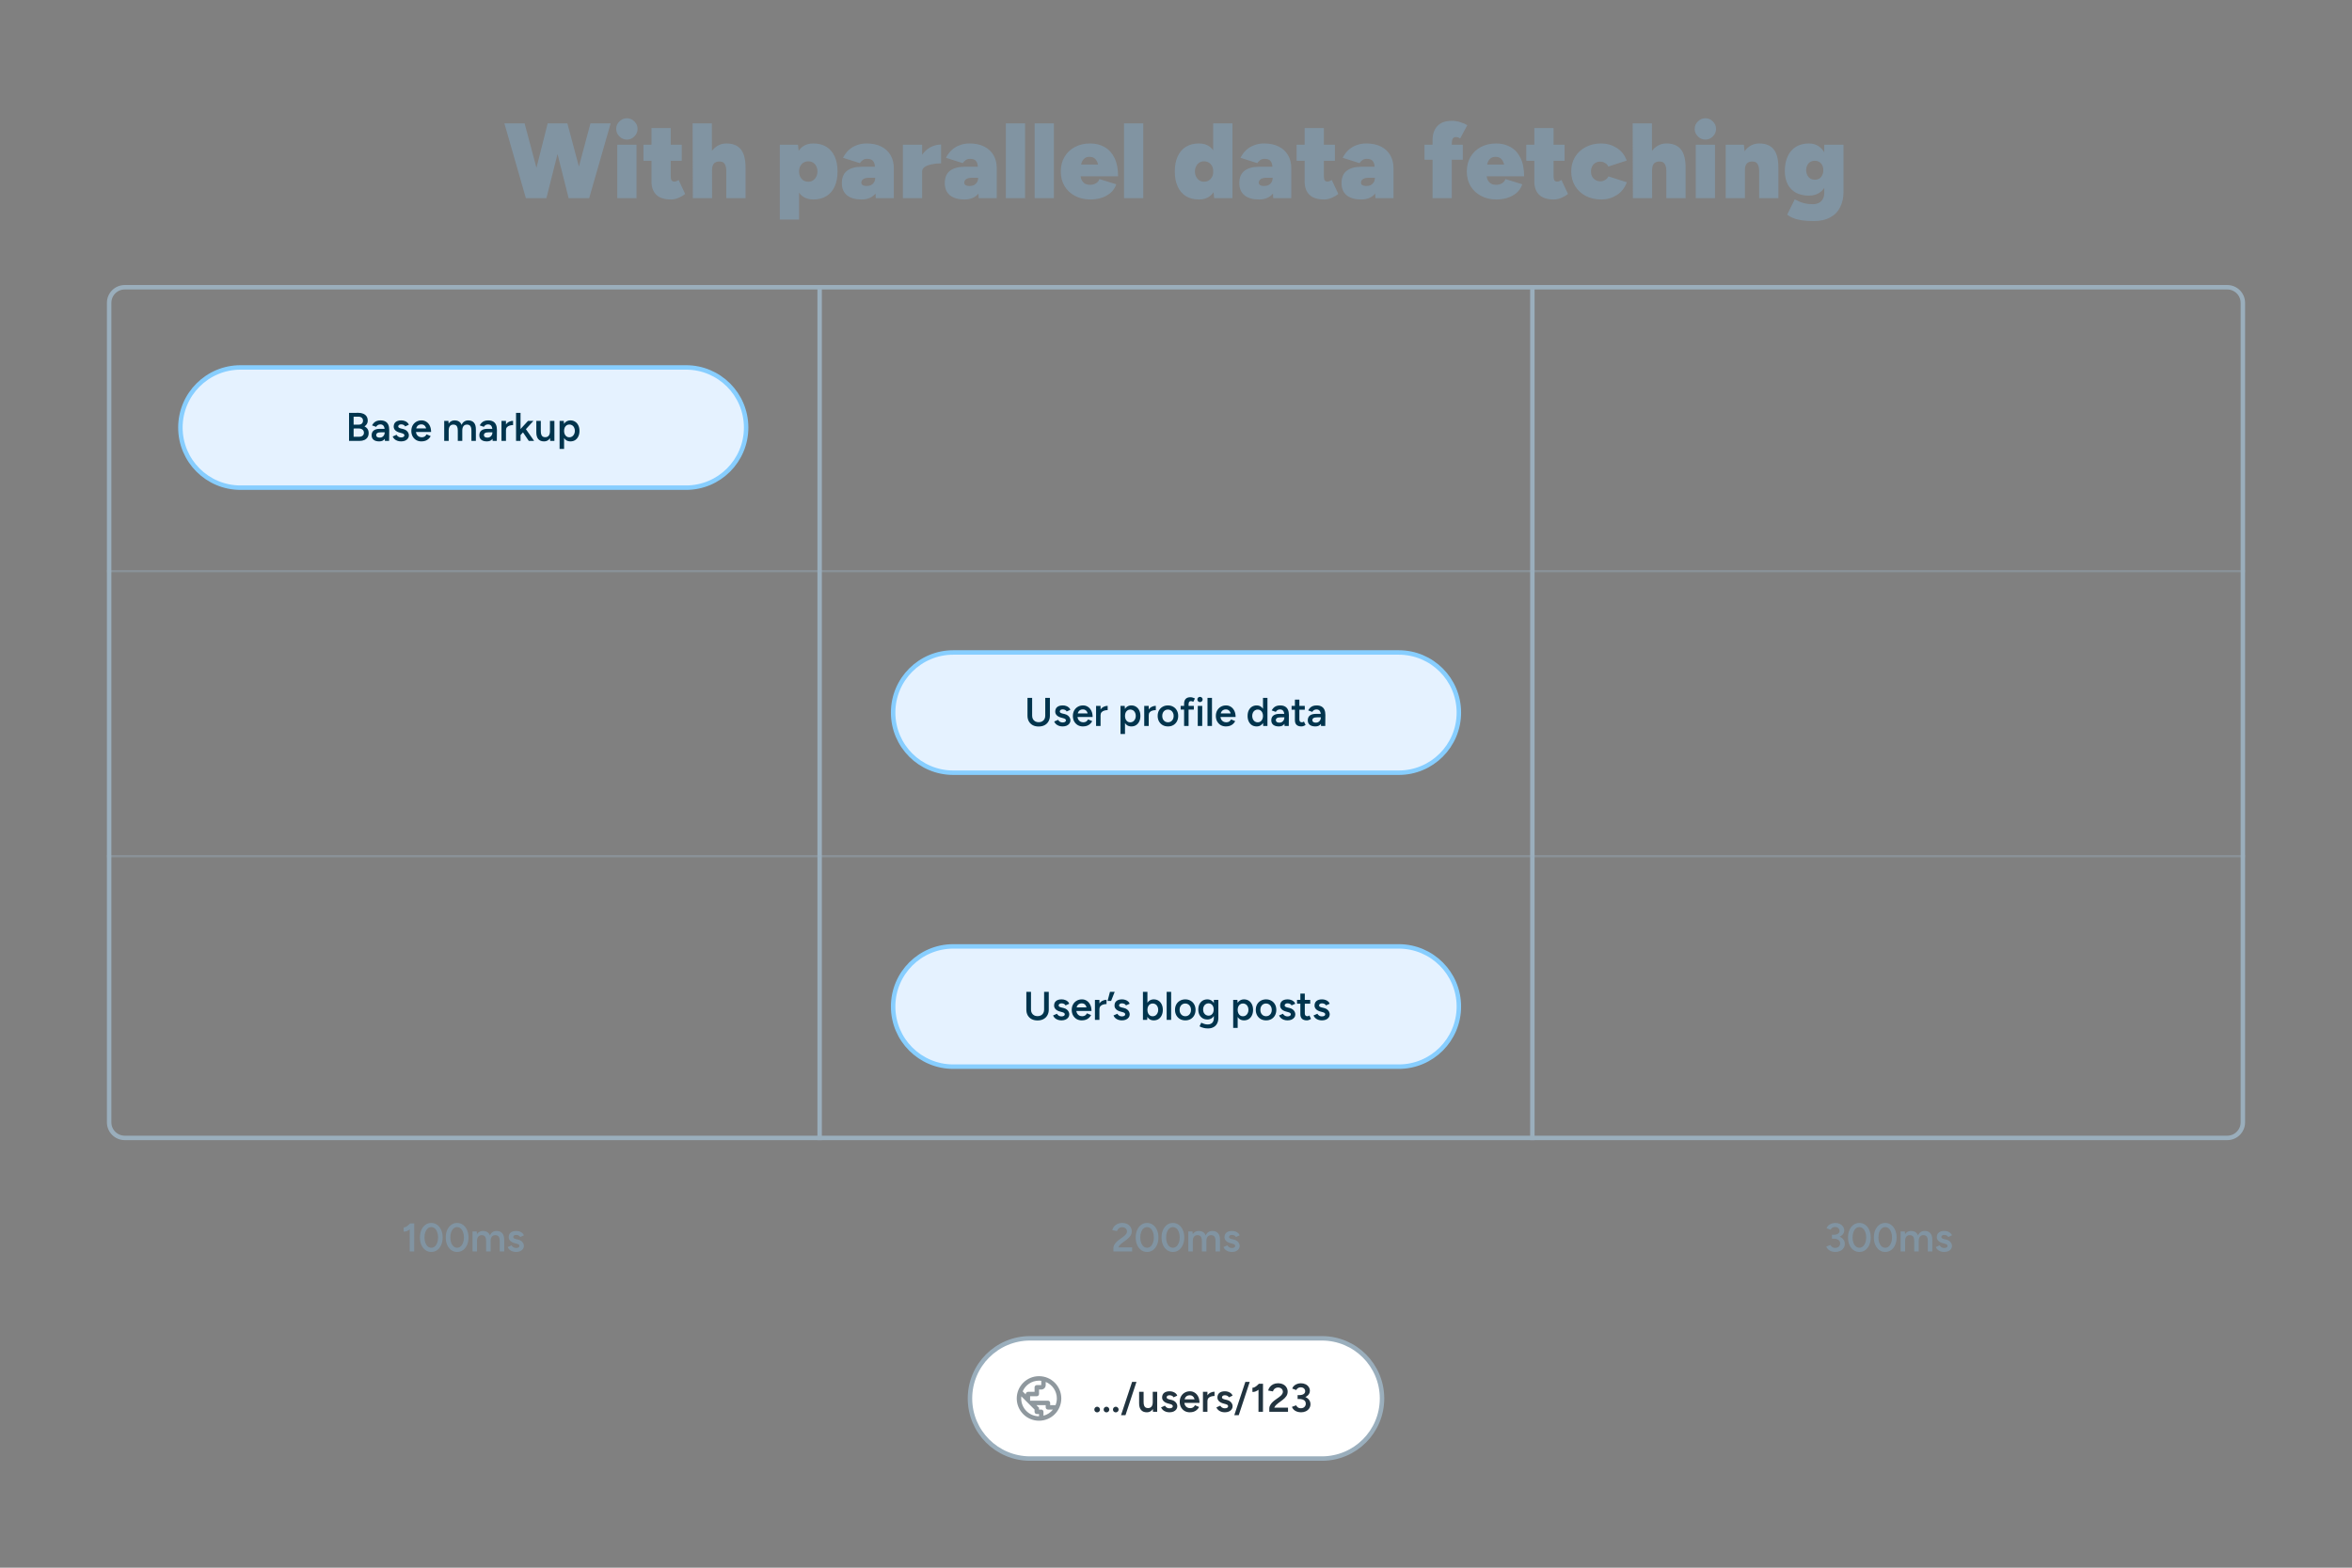 <svg width="1056" height="704" viewBox="0 0 1056 704" fill="none" xmlns="http://www.w3.org/2000/svg">
<rect x="0" y="0" width="1056" height="704" fill="#808080" stroke="none"/>
<path d="M256.125 89L265.101 55.4H274.173L264.525 89H256.125ZM236.109 89L226.461 55.4H235.533L244.509 89H236.109ZM237.405 89L245.901 55.4H253.773L245.325 89H237.405ZM255.309 89L246.861 55.4H254.733L263.709 89H255.309ZM277.14 89V65H285.78V89H277.14ZM281.46 62.696C280.18 62.696 279.06 62.216 278.1 61.256C277.14 60.296 276.66 59.176 276.66 57.896C276.66 56.584 277.14 55.464 278.1 54.536C279.06 53.576 280.18 53.096 281.46 53.096C282.772 53.096 283.892 53.576 284.82 54.536C285.78 55.464 286.26 56.584 286.26 57.896C286.26 59.176 285.78 60.296 284.82 61.256C283.892 62.216 282.772 62.696 281.46 62.696ZM301.286 89.576C298.31 89.576 296.102 88.872 294.662 87.464C293.222 86.056 292.502 84.04 292.502 81.416V57.512H301.142V79.064C301.142 79.96 301.27 80.6 301.526 80.984C301.782 81.368 302.214 81.56 302.822 81.56C303.078 81.56 303.398 81.48 303.782 81.32C304.166 81.16 304.47 81 304.694 80.84L307.622 87.08C306.886 87.72 305.926 88.296 304.742 88.808C303.558 89.32 302.406 89.576 301.286 89.576ZM288.902 72.2V65H306.086V72.2H288.902ZM311.069 89L310.973 55.4H319.613L319.709 89H311.069ZM326.093 89V76.712L334.733 75.272V89H326.093ZM326.093 76.712C326.093 75.784 325.981 75.032 325.757 74.456C325.565 73.848 325.261 73.384 324.845 73.064C324.461 72.744 323.965 72.568 323.357 72.536C322.141 72.472 321.229 72.744 320.621 73.352C320.013 73.96 319.709 74.92 319.709 76.232H317.357C317.357 73.704 317.741 71.56 318.509 69.8C319.277 68.04 320.317 66.712 321.629 65.816C322.941 64.888 324.429 64.424 326.093 64.424C329.037 64.424 331.213 65.304 332.621 67.064C334.029 68.824 334.733 71.56 334.733 75.272L326.093 76.712ZM350.119 98.6V65H358.279L358.759 69.416V98.6H350.119ZM365.191 89.576C363.207 89.576 361.559 89.08 360.247 88.088C358.967 87.096 358.007 85.656 357.367 83.768C356.759 81.88 356.455 79.624 356.455 77C356.455 74.344 356.759 72.088 357.367 70.232C358.007 68.344 358.967 66.904 360.247 65.912C361.559 64.92 363.207 64.424 365.191 64.424C367.463 64.424 369.399 64.92 370.999 65.912C372.631 66.904 373.879 68.344 374.743 70.232C375.607 72.088 376.039 74.344 376.039 77C376.039 79.624 375.607 81.88 374.743 83.768C373.879 85.656 372.631 87.096 370.999 88.088C369.399 89.08 367.463 89.576 365.191 89.576ZM362.887 81.608C363.687 81.608 364.391 81.416 364.999 81.032C365.607 80.616 366.087 80.072 366.439 79.4C366.823 78.696 367.015 77.896 367.015 77C367.015 76.104 366.839 75.32 366.487 74.648C366.135 73.944 365.655 73.4 365.047 73.016C364.439 72.632 363.735 72.44 362.935 72.44C362.135 72.44 361.415 72.632 360.775 73.016C360.135 73.4 359.639 73.944 359.287 74.648C358.935 75.32 358.759 76.104 358.759 77C358.759 77.896 358.935 78.696 359.287 79.4C359.639 80.072 360.119 80.616 360.727 81.032C361.367 81.416 362.087 81.608 362.887 81.608ZM393.192 89L392.952 83.48V77.24C392.952 76.12 392.888 75.112 392.76 74.216C392.632 73.32 392.312 72.616 391.8 72.104C391.288 71.592 390.456 71.336 389.304 71.336C388.504 71.336 387.848 71.528 387.336 71.912C386.824 72.296 386.392 72.744 386.04 73.256L378.504 70.856C379.176 69.544 380.008 68.408 381 67.448C382.024 66.488 383.208 65.752 384.552 65.24C385.928 64.696 387.448 64.424 389.112 64.424C391.672 64.424 393.864 64.888 395.688 65.816C397.512 66.744 398.904 68.04 399.864 69.704C400.824 71.368 401.304 73.304 401.304 75.512V89H393.192ZM386.808 89.576C384.024 89.576 381.848 88.952 380.28 87.704C378.744 86.424 377.976 84.6 377.976 82.232C377.976 79.736 378.744 77.896 380.28 76.712C381.848 75.496 384.024 74.888 386.808 74.888H393.864V79.832H390.216C389.096 79.832 388.232 80.024 387.624 80.408C387.016 80.792 386.712 81.336 386.712 82.04C386.712 82.52 386.92 82.888 387.336 83.144C387.752 83.4 388.328 83.528 389.064 83.528C389.864 83.528 390.552 83.384 391.128 83.096C391.704 82.776 392.152 82.344 392.472 81.8C392.792 81.224 392.952 80.568 392.952 79.832H395.208C395.208 82.936 394.472 85.336 393 87.032C391.528 88.728 389.464 89.576 386.808 89.576ZM412.003 76.76C412.003 74.168 412.515 71.992 413.539 70.232C414.595 68.472 415.923 67.144 417.523 66.248C419.123 65.352 420.787 64.904 422.515 64.904V73.352C421.011 73.352 419.603 73.496 418.291 73.784C417.011 74.04 415.971 74.44 415.171 74.984C414.403 75.528 414.019 76.184 414.019 76.952L412.003 76.76ZM405.379 89V65H414.019V89H405.379ZM439.41 89L439.17 83.48V77.24C439.17 76.12 439.106 75.112 438.978 74.216C438.85 73.32 438.53 72.616 438.018 72.104C437.506 71.592 436.674 71.336 435.522 71.336C434.722 71.336 434.066 71.528 433.554 71.912C433.042 72.296 432.61 72.744 432.258 73.256L424.722 70.856C425.394 69.544 426.226 68.408 427.218 67.448C428.242 66.488 429.426 65.752 430.77 65.24C432.146 64.696 433.666 64.424 435.33 64.424C437.89 64.424 440.082 64.888 441.906 65.816C443.73 66.744 445.122 68.04 446.082 69.704C447.042 71.368 447.522 73.304 447.522 75.512V89H439.41ZM433.026 89.576C430.242 89.576 428.066 88.952 426.498 87.704C424.962 86.424 424.194 84.6 424.194 82.232C424.194 79.736 424.962 77.896 426.498 76.712C428.066 75.496 430.242 74.888 433.026 74.888H440.082V79.832H436.434C435.314 79.832 434.45 80.024 433.842 80.408C433.234 80.792 432.93 81.336 432.93 82.04C432.93 82.52 433.138 82.888 433.554 83.144C433.97 83.4 434.546 83.528 435.282 83.528C436.082 83.528 436.77 83.384 437.346 83.096C437.922 82.776 438.37 82.344 438.69 81.8C439.01 81.224 439.17 80.568 439.17 79.832H441.426C441.426 82.936 440.69 85.336 439.218 87.032C437.746 88.728 435.682 89.576 433.026 89.576ZM451.598 89V55.4H460.238V89H451.598ZM464.535 89V55.4H473.175V89H464.535ZM489.617 89.576C487.025 89.576 484.721 89.048 482.705 87.992C480.689 86.936 479.105 85.464 477.953 83.576C476.833 81.688 476.273 79.496 476.273 77C476.273 74.504 476.833 72.312 477.953 70.424C479.073 68.536 480.625 67.064 482.609 66.008C484.593 64.952 486.881 64.424 489.473 64.424C491.937 64.424 494.097 64.968 495.953 66.056C497.841 67.112 499.313 68.728 500.369 70.904C501.457 73.08 502.001 75.832 502.001 79.16H493.505C493.505 77.464 493.393 75.96 493.169 74.648C492.977 73.336 492.561 72.312 491.921 71.576C491.313 70.808 490.385 70.424 489.137 70.424C488.145 70.424 487.345 70.712 486.737 71.288C486.129 71.832 485.697 72.632 485.441 73.688C485.185 74.712 485.057 75.96 485.057 77.432C485.057 78.84 485.249 79.96 485.633 80.792C486.049 81.592 486.577 82.168 487.217 82.52C487.889 82.84 488.609 83 489.377 83C490.433 83 491.345 82.76 492.113 82.28C492.913 81.768 493.409 81.144 493.601 80.408L501.185 82.76C500.609 84.424 499.681 85.768 498.401 86.792C497.153 87.784 495.745 88.504 494.177 88.952C492.641 89.368 491.121 89.576 489.617 89.576ZM481.745 79.16L481.793 73.88H498.017V79.16H481.745ZM504.66 89V55.4H513.3V89H504.66ZM545.124 89L544.692 84.536V55.4H553.332V89H545.124ZM538.308 89.576C536.036 89.576 534.084 89.08 532.452 88.088C530.852 87.096 529.62 85.656 528.756 83.768C527.892 81.88 527.46 79.624 527.46 77C527.46 74.344 527.892 72.088 528.756 70.232C529.62 68.344 530.852 66.904 532.452 65.912C534.084 64.92 536.036 64.424 538.308 64.424C540.292 64.424 541.924 64.92 543.204 65.912C544.516 66.904 545.476 68.344 546.084 70.232C546.724 72.088 547.044 74.344 547.044 77C547.044 79.624 546.724 81.88 546.084 83.768C545.476 85.656 544.516 87.096 543.204 88.088C541.924 89.08 540.292 89.576 538.308 89.576ZM540.612 81.608C541.412 81.608 542.116 81.416 542.724 81.032C543.364 80.616 543.86 80.072 544.212 79.4C544.564 78.696 544.74 77.896 544.74 77C544.74 76.104 544.564 75.32 544.212 74.648C543.86 73.944 543.364 73.4 542.724 73.016C542.116 72.632 541.396 72.44 540.564 72.44C539.796 72.44 539.108 72.632 538.5 73.016C537.892 73.4 537.412 73.944 537.06 74.648C536.708 75.32 536.516 76.104 536.484 77C536.516 77.896 536.708 78.696 537.06 79.4C537.412 80.072 537.892 80.616 538.5 81.032C539.14 81.416 539.844 81.608 540.612 81.608ZM571.645 89L571.405 83.48V77.24C571.405 76.12 571.341 75.112 571.213 74.216C571.085 73.32 570.765 72.616 570.253 72.104C569.741 71.592 568.909 71.336 567.757 71.336C566.957 71.336 566.301 71.528 565.789 71.912C565.277 72.296 564.845 72.744 564.493 73.256L556.957 70.856C557.629 69.544 558.461 68.408 559.453 67.448C560.477 66.488 561.661 65.752 563.005 65.24C564.381 64.696 565.901 64.424 567.565 64.424C570.125 64.424 572.317 64.888 574.141 65.816C575.965 66.744 577.357 68.04 578.317 69.704C579.277 71.368 579.757 73.304 579.757 75.512V89H571.645ZM565.261 89.576C562.477 89.576 560.301 88.952 558.733 87.704C557.197 86.424 556.429 84.6 556.429 82.232C556.429 79.736 557.197 77.896 558.733 76.712C560.301 75.496 562.477 74.888 565.261 74.888H572.317V79.832H568.669C567.549 79.832 566.685 80.024 566.077 80.408C565.469 80.792 565.165 81.336 565.165 82.04C565.165 82.52 565.373 82.888 565.789 83.144C566.205 83.4 566.781 83.528 567.517 83.528C568.317 83.528 569.005 83.384 569.581 83.096C570.157 82.776 570.605 82.344 570.925 81.8C571.245 81.224 571.405 80.568 571.405 79.832H573.661C573.661 82.936 572.925 85.336 571.453 87.032C569.981 88.728 567.917 89.576 565.261 89.576ZM594.536 89.576C591.56 89.576 589.352 88.872 587.912 87.464C586.472 86.056 585.752 84.04 585.752 81.416V57.512H594.392V79.064C594.392 79.96 594.52 80.6 594.776 80.984C595.032 81.368 595.464 81.56 596.072 81.56C596.328 81.56 596.648 81.48 597.032 81.32C597.416 81.16 597.72 81 597.944 80.84L600.872 87.08C600.136 87.72 599.176 88.296 597.992 88.808C596.808 89.32 595.656 89.576 594.536 89.576ZM582.152 72.2V65H599.336V72.2H582.152ZM617.535 89L617.295 83.48V77.24C617.295 76.12 617.231 75.112 617.103 74.216C616.975 73.32 616.655 72.616 616.143 72.104C615.631 71.592 614.799 71.336 613.647 71.336C612.847 71.336 612.191 71.528 611.679 71.912C611.167 72.296 610.735 72.744 610.383 73.256L602.847 70.856C603.519 69.544 604.351 68.408 605.343 67.448C606.367 66.488 607.551 65.752 608.895 65.24C610.271 64.696 611.791 64.424 613.455 64.424C616.015 64.424 618.207 64.888 620.031 65.816C621.855 66.744 623.247 68.04 624.207 69.704C625.167 71.368 625.647 73.304 625.647 75.512V89H617.535ZM611.151 89.576C608.367 89.576 606.191 88.952 604.623 87.704C603.087 86.424 602.319 84.6 602.319 82.232C602.319 79.736 603.087 77.896 604.623 76.712C606.191 75.496 608.367 74.888 611.151 74.888H618.207V79.832H614.559C613.439 79.832 612.575 80.024 611.967 80.408C611.359 80.792 611.055 81.336 611.055 82.04C611.055 82.52 611.263 82.888 611.679 83.144C612.095 83.4 612.671 83.528 613.407 83.528C614.207 83.528 614.895 83.384 615.471 83.096C616.047 82.776 616.495 82.344 616.815 81.8C617.135 81.224 617.295 80.568 617.295 79.832H619.551C619.551 82.936 618.815 85.336 617.343 87.032C615.871 88.728 613.807 89.576 611.151 89.576ZM643.185 89V62.936C643.185 60.28 643.905 58.168 645.345 56.6C646.785 55.032 648.993 54.248 651.969 54.248C653.185 54.248 654.417 54.456 655.665 54.872C656.945 55.256 657.985 55.704 658.785 56.216L655.569 62.216C655.281 61.96 654.961 61.784 654.609 61.688C654.289 61.592 653.969 61.544 653.649 61.544C653.009 61.544 652.545 61.784 652.257 62.264C651.969 62.712 651.825 63.512 651.825 64.664V89H643.185ZM639.585 71.72V65H656.769V71.72H639.585ZM671.913 89.576C669.321 89.576 667.017 89.048 665.001 87.992C662.985 86.936 661.401 85.464 660.249 83.576C659.129 81.688 658.569 79.496 658.569 77C658.569 74.504 659.129 72.312 660.249 70.424C661.369 68.536 662.921 67.064 664.905 66.008C666.889 64.952 669.177 64.424 671.769 64.424C674.233 64.424 676.393 64.968 678.249 66.056C680.137 67.112 681.609 68.728 682.665 70.904C683.753 73.08 684.297 75.832 684.297 79.16H675.801C675.801 77.464 675.689 75.96 675.465 74.648C675.273 73.336 674.857 72.312 674.217 71.576C673.609 70.808 672.681 70.424 671.433 70.424C670.441 70.424 669.641 70.712 669.033 71.288C668.425 71.832 667.993 72.632 667.737 73.688C667.481 74.712 667.353 75.96 667.353 77.432C667.353 78.84 667.545 79.96 667.929 80.792C668.345 81.592 668.873 82.168 669.513 82.52C670.185 82.84 670.905 83 671.673 83C672.729 83 673.641 82.76 674.409 82.28C675.209 81.768 675.705 81.144 675.897 80.408L683.481 82.76C682.905 84.424 681.977 85.768 680.697 86.792C679.449 87.784 678.041 88.504 676.473 88.952C674.937 89.368 673.417 89.576 671.913 89.576ZM664.041 79.16L664.089 73.88H680.313V79.16H664.041ZM697.661 89.576C694.685 89.576 692.477 88.872 691.037 87.464C689.597 86.056 688.877 84.04 688.877 81.416V57.512H697.517V79.064C697.517 79.96 697.645 80.6 697.901 80.984C698.157 81.368 698.589 81.56 699.197 81.56C699.453 81.56 699.773 81.48 700.157 81.32C700.541 81.16 700.845 81 701.069 80.84L703.997 87.08C703.261 87.72 702.301 88.296 701.117 88.808C699.933 89.32 698.781 89.576 697.661 89.576ZM685.277 72.2V65H702.461V72.2H685.277ZM718.98 89.576C716.356 89.576 714.02 89.048 711.972 87.992C709.924 86.904 708.324 85.416 707.172 83.528C706.02 81.608 705.444 79.432 705.444 77C705.444 74.536 706.02 72.36 707.172 70.472C708.324 68.584 709.908 67.112 711.924 66.056C713.94 64.968 716.26 64.424 718.884 64.424C721.412 64.424 723.732 65.08 725.844 66.392C727.956 67.704 729.46 69.608 730.356 72.104L722.1 74.792C721.844 74.152 721.364 73.624 720.66 73.208C719.988 72.792 719.236 72.584 718.404 72.584C717.604 72.584 716.9 72.776 716.292 73.16C715.684 73.512 715.204 74.024 714.852 74.696C714.5 75.368 714.324 76.136 714.324 77C714.324 77.864 714.5 78.632 714.852 79.304C715.204 79.944 715.7 80.456 716.34 80.84C716.98 81.224 717.7 81.416 718.5 81.416C719.3 81.416 720.036 81.208 720.708 80.792C721.38 80.376 721.86 79.848 722.148 79.208L730.404 81.848C729.508 84.344 728.004 86.264 725.892 87.608C723.812 88.92 721.508 89.576 718.98 89.576ZM733.131 89L733.035 55.4H741.675L741.771 89H733.131ZM748.155 89V76.712L756.795 75.272V89H748.155ZM748.155 76.712C748.155 75.784 748.043 75.032 747.819 74.456C747.627 73.848 747.323 73.384 746.907 73.064C746.523 72.744 746.027 72.568 745.419 72.536C744.203 72.472 743.291 72.744 742.683 73.352C742.075 73.96 741.771 74.92 741.771 76.232H739.419C739.419 73.704 739.803 71.56 740.571 69.8C741.339 68.04 742.379 66.712 743.691 65.816C745.003 64.888 746.491 64.424 748.155 64.424C751.099 64.424 753.275 65.304 754.683 67.064C756.091 68.824 756.795 71.56 756.795 75.272L748.155 76.712ZM761.359 89V65H769.999V89H761.359ZM765.679 62.696C764.399 62.696 763.279 62.216 762.319 61.256C761.359 60.296 760.879 59.176 760.879 57.896C760.879 56.584 761.359 55.464 762.319 54.536C763.279 53.576 764.399 53.096 765.679 53.096C766.991 53.096 768.111 53.576 769.039 54.536C769.999 55.464 770.479 56.584 770.479 57.896C770.479 59.176 769.999 60.296 769.039 61.256C768.111 62.216 766.991 62.696 765.679 62.696ZM774.801 89V65H782.961L783.441 69.416V89H774.801ZM789.825 89V76.712L798.465 75.272V89H789.825ZM789.825 76.712C789.825 75.784 789.713 75.032 789.489 74.456C789.297 73.848 788.993 73.384 788.577 73.064C788.193 72.744 787.697 72.568 787.089 72.536C785.873 72.472 784.961 72.744 784.353 73.352C783.745 73.96 783.441 74.92 783.441 76.232H781.089C781.089 73.704 781.473 71.56 782.241 69.8C783.009 68.04 784.049 66.712 785.361 65.816C786.673 64.888 788.161 64.424 789.825 64.424C792.769 64.424 794.945 65.304 796.353 67.064C797.761 68.824 798.465 71.56 798.465 75.272L789.825 76.712ZM814.407 99.272C812.327 99.272 810.519 99.16 808.983 98.936C807.479 98.712 806.199 98.376 805.143 97.928C804.087 97.512 803.175 97 802.407 96.392L805.815 89.528C806.327 89.784 806.919 90.072 807.591 90.392C808.295 90.744 809.159 91.048 810.183 91.304C811.207 91.56 812.471 91.688 813.975 91.688C814.967 91.688 815.847 91.496 816.615 91.112C817.383 90.728 817.975 90.152 818.391 89.384C818.839 88.616 819.063 87.656 819.063 86.504V65H827.703V86.12C827.703 88.776 827.191 91.096 826.167 93.08C825.175 95.064 823.687 96.584 821.703 97.64C819.751 98.728 817.319 99.272 814.407 99.272ZM812.199 87.848C809.927 87.848 807.975 87.416 806.343 86.552C804.743 85.656 803.511 84.392 802.647 82.76C801.783 81.096 801.351 79.112 801.351 76.808C801.351 74.216 801.783 72.008 802.647 70.184C803.511 68.328 804.743 66.904 806.343 65.912C807.975 64.92 809.927 64.424 812.199 64.424C814.023 64.424 815.591 64.92 816.903 65.912C818.215 66.904 819.207 68.344 819.879 70.232C820.583 72.088 820.935 74.344 820.935 77C820.935 79.272 820.583 81.224 819.879 82.856C819.207 84.456 818.215 85.688 816.903 86.552C815.591 87.416 814.023 87.848 812.199 87.848ZM814.839 80.696C815.639 80.696 816.311 80.52 816.855 80.168C817.431 79.784 817.863 79.272 818.151 78.632C818.471 77.992 818.631 77.272 818.631 76.472C818.631 75.608 818.471 74.856 818.151 74.216C817.831 73.576 817.383 73.08 816.807 72.728C816.263 72.376 815.591 72.2 814.791 72.2C814.023 72.2 813.351 72.376 812.775 72.728C812.199 73.08 811.751 73.576 811.431 74.216C811.111 74.856 810.935 75.608 810.903 76.472C810.935 77.272 811.111 77.992 811.431 78.632C811.751 79.272 812.199 79.784 812.775 80.168C813.383 80.52 814.071 80.696 814.839 80.696Z" fill="#8194A2"/>
<g clip-path="url(#clip0_13399_11559)">
<path d="M108 165H308C322.912 165 335 177.088 335 192C335 206.912 322.912 219 308 219H108C93.088 219 81 206.912 81 192C81 177.088 93.088 165 108 165Z" fill="#E5F2FF"/>
<path d="M108 165H308C322.912 165 335 177.088 335 192C335 206.912 322.912 219 308 219H108C93.088 219 81 206.912 81 192C81 177.088 93.088 165 108 165Z" stroke="#87CEFF" stroke-width="2"/>
<path d="M157.742 198V196.128H161.252C161.912 196.128 162.434 195.966 162.818 195.642C163.202 195.318 163.394 194.88 163.394 194.328C163.394 193.728 163.178 193.26 162.746 192.924C162.326 192.576 161.732 192.408 160.964 192.42H157.742V190.764L159.92 190.8C161.06 190.8 162.05 190.932 162.89 191.196C163.73 191.448 164.378 191.844 164.834 192.384C165.29 192.924 165.518 193.62 165.518 194.472C165.518 195.216 165.35 195.852 165.014 196.38C164.678 196.908 164.204 197.31 163.592 197.586C162.98 197.862 162.254 198 161.414 198H157.742ZM156.716 198V185.4H158.768V198H156.716ZM157.688 192.51V190.692H161.054C161.654 190.692 162.122 190.536 162.458 190.224C162.806 189.9 162.98 189.456 162.98 188.892C162.98 188.316 162.782 187.872 162.386 187.56C162.002 187.248 161.462 187.098 160.766 187.11H157.688V185.418L160.874 185.382C161.738 185.382 162.482 185.52 163.106 185.796C163.742 186.06 164.234 186.456 164.582 186.984C164.93 187.5 165.104 188.148 165.104 188.928C165.104 189.588 164.9 190.182 164.492 190.71C164.096 191.226 163.526 191.634 162.782 191.934C162.05 192.234 161.186 192.384 160.19 192.384L157.688 192.51ZM172.813 198L172.723 196.308V193.374C172.723 192.762 172.657 192.252 172.525 191.844C172.393 191.436 172.183 191.124 171.895 190.908C171.619 190.692 171.253 190.584 170.797 190.584C170.377 190.584 170.005 190.674 169.681 190.854C169.357 191.034 169.087 191.31 168.871 191.682L167.035 191.034C167.239 190.638 167.503 190.266 167.827 189.918C168.151 189.57 168.559 189.294 169.051 189.09C169.555 188.886 170.149 188.784 170.833 188.784C171.709 188.784 172.435 188.946 173.011 189.27C173.599 189.594 174.037 190.074 174.325 190.71C174.613 191.346 174.757 192.132 174.757 193.068L174.703 198H172.813ZM170.257 198.216C169.177 198.216 168.337 197.976 167.737 197.496C167.149 197.016 166.855 196.338 166.855 195.462C166.855 194.526 167.167 193.812 167.791 193.32C168.427 192.828 169.309 192.582 170.437 192.582H172.849V194.13H171.085C170.281 194.13 169.717 194.244 169.393 194.472C169.069 194.688 168.907 195 168.907 195.408C168.907 195.756 169.045 196.032 169.321 196.236C169.609 196.428 170.005 196.524 170.509 196.524C170.953 196.524 171.337 196.422 171.661 196.218C171.997 196.002 172.255 195.726 172.435 195.39C172.627 195.042 172.723 194.67 172.723 194.274H173.461C173.461 195.498 173.197 196.464 172.669 197.172C172.153 197.868 171.349 198.216 170.257 198.216ZM180.075 198.216C179.475 198.216 178.923 198.126 178.419 197.946C177.915 197.766 177.483 197.514 177.123 197.19C176.763 196.854 176.487 196.464 176.295 196.02L178.041 195.246C178.221 195.582 178.485 195.864 178.833 196.092C179.193 196.32 179.589 196.434 180.021 196.434C180.489 196.434 180.861 196.356 181.137 196.2C181.425 196.032 181.569 195.804 181.569 195.516C181.569 195.24 181.461 195.03 181.245 194.886C181.029 194.73 180.723 194.604 180.327 194.508L179.481 194.274C178.629 194.058 177.963 193.716 177.483 193.248C177.003 192.768 176.763 192.222 176.763 191.61C176.763 190.71 177.051 190.014 177.627 189.522C178.215 189.03 179.055 188.784 180.147 188.784C180.699 188.784 181.203 188.868 181.659 189.036C182.127 189.192 182.529 189.42 182.865 189.72C183.201 190.008 183.435 190.35 183.567 190.746L181.893 191.502C181.773 191.202 181.545 190.974 181.209 190.818C180.873 190.65 180.501 190.566 180.093 190.566C179.685 190.566 179.367 190.656 179.139 190.836C178.911 191.004 178.797 191.244 178.797 191.556C178.797 191.736 178.899 191.904 179.103 192.06C179.307 192.204 179.601 192.324 179.985 192.42L181.047 192.672C181.635 192.816 182.115 193.044 182.487 193.356C182.859 193.656 183.135 193.998 183.315 194.382C183.495 194.754 183.585 195.132 183.585 195.516C183.585 196.056 183.429 196.53 183.117 196.938C182.817 197.346 182.403 197.664 181.875 197.892C181.347 198.108 180.747 198.216 180.075 198.216ZM189.197 198.216C188.321 198.216 187.541 198.018 186.857 197.622C186.185 197.214 185.651 196.656 185.255 195.948C184.871 195.24 184.679 194.424 184.679 193.5C184.679 192.576 184.877 191.76 185.273 191.052C185.669 190.344 186.209 189.792 186.893 189.396C187.589 188.988 188.381 188.784 189.269 188.784C190.073 188.784 190.793 188.994 191.429 189.414C192.077 189.822 192.593 190.416 192.977 191.196C193.361 191.976 193.553 192.906 193.553 193.986H191.519C191.519 193.206 191.423 192.564 191.231 192.06C191.051 191.556 190.787 191.184 190.439 190.944C190.103 190.692 189.689 190.566 189.197 190.566C188.681 190.566 188.237 190.68 187.865 190.908C187.493 191.136 187.211 191.472 187.019 191.916C186.827 192.348 186.731 192.894 186.731 193.554C186.731 194.142 186.845 194.646 187.073 195.066C187.313 195.486 187.631 195.81 188.027 196.038C188.435 196.254 188.885 196.362 189.377 196.362C189.917 196.362 190.361 196.242 190.709 196.002C191.057 195.75 191.327 195.432 191.519 195.048L193.373 195.84C193.121 196.32 192.797 196.74 192.401 197.1C192.017 197.46 191.555 197.736 191.015 197.928C190.487 198.12 189.881 198.216 189.197 198.216ZM186.011 193.986V192.384H192.491V193.986H186.011ZM199.439 198V189H201.329L201.455 190.656V198H199.439ZM205.541 198V193.392L207.557 192.852V198H205.541ZM211.661 198V193.392L213.659 192.852V198H211.661ZM205.541 193.392C205.541 192.672 205.457 192.12 205.289 191.736C205.133 191.34 204.905 191.064 204.605 190.908C204.317 190.752 203.975 190.674 203.579 190.674C202.907 190.662 202.385 190.884 202.013 191.34C201.641 191.796 201.455 192.45 201.455 193.302H200.699C200.699 192.354 200.837 191.544 201.113 190.872C201.389 190.188 201.785 189.672 202.301 189.324C202.817 188.964 203.429 188.784 204.137 188.784C205.229 188.784 206.069 189.12 206.657 189.792C207.257 190.452 207.557 191.472 207.557 192.852L205.541 193.392ZM211.661 193.392C211.661 192.672 211.577 192.12 211.409 191.736C211.241 191.34 211.007 191.064 210.707 190.908C210.419 190.752 210.083 190.674 209.699 190.674C209.015 190.662 208.487 190.884 208.115 191.34C207.743 191.796 207.557 192.45 207.557 193.302H206.801C206.801 192.354 206.939 191.544 207.215 190.872C207.491 190.188 207.887 189.672 208.403 189.324C208.919 188.964 209.531 188.784 210.239 188.784C211.331 188.784 212.177 189.12 212.777 189.792C213.377 190.452 213.671 191.472 213.659 192.852L211.661 193.392ZM221.171 198L221.081 196.308V193.374C221.081 192.762 221.015 192.252 220.883 191.844C220.751 191.436 220.541 191.124 220.253 190.908C219.977 190.692 219.611 190.584 219.155 190.584C218.735 190.584 218.363 190.674 218.039 190.854C217.715 191.034 217.445 191.31 217.229 191.682L215.393 191.034C215.597 190.638 215.861 190.266 216.185 189.918C216.509 189.57 216.917 189.294 217.409 189.09C217.913 188.886 218.507 188.784 219.191 188.784C220.067 188.784 220.793 188.946 221.369 189.27C221.957 189.594 222.395 190.074 222.683 190.71C222.971 191.346 223.115 192.132 223.115 193.068L223.061 198H221.171ZM218.615 198.216C217.535 198.216 216.695 197.976 216.095 197.496C215.507 197.016 215.213 196.338 215.213 195.462C215.213 194.526 215.525 193.812 216.149 193.32C216.785 192.828 217.667 192.582 218.795 192.582H221.207V194.13H219.443C218.639 194.13 218.075 194.244 217.751 194.472C217.427 194.688 217.265 195 217.265 195.408C217.265 195.756 217.403 196.032 217.679 196.236C217.967 196.428 218.363 196.524 218.867 196.524C219.311 196.524 219.695 196.422 220.019 196.218C220.355 196.002 220.613 195.726 220.793 195.39C220.985 195.042 221.081 194.67 221.081 194.274H221.819C221.819 195.498 221.555 196.464 221.027 197.172C220.511 197.868 219.707 198.216 218.615 198.216ZM226.488 193.212C226.488 192.24 226.674 191.442 227.046 190.818C227.418 190.194 227.898 189.732 228.486 189.432C229.086 189.12 229.71 188.964 230.358 188.964V190.89C229.806 190.89 229.284 190.968 228.792 191.124C228.312 191.268 227.922 191.508 227.622 191.844C227.322 192.18 227.172 192.624 227.172 193.176L226.488 193.212ZM225.156 198V189H227.172V198H225.156ZM233.621 195.48L232.397 194.094L237.077 189H239.507L233.621 195.48ZM231.695 198V185.4H233.711V198H231.695ZM237.419 198L234.251 193.338L235.565 191.934L239.813 198H237.419ZM247.024 198L246.916 196.344V189H248.914V198H247.024ZM240.796 194.148V189H242.812V193.608L240.796 194.148ZM242.812 193.608C242.812 194.316 242.896 194.868 243.064 195.264C243.232 195.66 243.46 195.936 243.748 196.092C244.048 196.248 244.39 196.326 244.774 196.326C245.458 196.338 245.986 196.116 246.358 195.66C246.73 195.204 246.916 194.55 246.916 193.698H247.672C247.672 194.646 247.528 195.462 247.24 196.146C246.964 196.818 246.568 197.334 246.052 197.694C245.548 198.042 244.942 198.216 244.234 198.216C243.142 198.216 242.296 197.88 241.696 197.208C241.096 196.536 240.796 195.516 240.796 194.148L242.812 193.608ZM251.244 201.6V189H253.134L253.26 190.656V201.6H251.244ZM256.104 198.216C255.348 198.216 254.694 198.024 254.142 197.64C253.602 197.244 253.188 196.692 252.9 195.984C252.612 195.276 252.468 194.448 252.468 193.5C252.468 192.54 252.612 191.712 252.9 191.016C253.188 190.308 253.602 189.762 254.142 189.378C254.694 188.982 255.348 188.784 256.104 188.784C256.92 188.784 257.628 188.982 258.228 189.378C258.84 189.762 259.314 190.308 259.65 191.016C259.998 191.712 260.172 192.54 260.172 193.5C260.172 194.448 259.998 195.276 259.65 195.984C259.314 196.692 258.84 197.244 258.228 197.64C257.628 198.024 256.92 198.216 256.104 198.216ZM255.6 196.38C256.08 196.38 256.506 196.26 256.878 196.02C257.25 195.768 257.544 195.426 257.76 194.994C257.988 194.562 258.102 194.064 258.102 193.5C258.102 192.936 257.994 192.438 257.778 192.006C257.574 191.574 257.286 191.238 256.914 190.998C256.542 190.758 256.11 190.638 255.618 190.638C255.162 190.638 254.754 190.758 254.394 190.998C254.034 191.238 253.752 191.574 253.548 192.006C253.356 192.438 253.26 192.936 253.26 193.5C253.26 194.064 253.356 194.562 253.548 194.994C253.752 195.426 254.028 195.768 254.376 196.02C254.736 196.26 255.144 196.38 255.6 196.38Z" fill="#00344D"/>
<path d="M428 293H628C642.912 293 655 305.088 655 320C655 334.912 642.912 347 628 347H428C413.088 347 401 334.912 401 320C401 305.088 413.088 293 428 293Z" fill="#E5F2FF"/>
<path d="M428 293H628C642.912 293 655 305.088 655 320C655 334.912 642.912 347 628 347H428C413.088 347 401 334.912 401 320C401 305.088 413.088 293 428 293Z" stroke="#87CEFF" stroke-width="2"/>
<path d="M466.308 326.252C465.312 326.252 464.436 326.054 463.68 325.658C462.936 325.25 462.354 324.68 461.934 323.948C461.526 323.216 461.322 322.364 461.322 321.392H463.41C463.41 321.98 463.53 322.496 463.77 322.94C464.022 323.372 464.37 323.714 464.814 323.966C465.258 324.206 465.768 324.326 466.344 324.326C466.932 324.326 467.448 324.206 467.892 323.966C468.348 323.714 468.696 323.372 468.936 322.94C469.176 322.496 469.296 321.98 469.296 321.392H471.384C471.384 322.364 471.174 323.216 470.754 323.948C470.346 324.68 469.758 325.25 468.99 325.658C468.234 326.054 467.34 326.252 466.308 326.252ZM461.322 321.392V313.4H463.41V321.392H461.322ZM469.296 321.392V313.4H471.384V321.392H469.296ZM477.091 326.216C476.491 326.216 475.939 326.126 475.435 325.946C474.931 325.766 474.499 325.514 474.139 325.19C473.779 324.854 473.503 324.464 473.311 324.02L475.057 323.246C475.237 323.582 475.501 323.864 475.849 324.092C476.209 324.32 476.605 324.434 477.037 324.434C477.505 324.434 477.877 324.356 478.153 324.2C478.441 324.032 478.585 323.804 478.585 323.516C478.585 323.24 478.477 323.03 478.261 322.886C478.045 322.73 477.739 322.604 477.343 322.508L476.497 322.274C475.645 322.058 474.979 321.716 474.499 321.248C474.019 320.768 473.779 320.222 473.779 319.61C473.779 318.71 474.067 318.014 474.643 317.522C475.231 317.03 476.071 316.784 477.163 316.784C477.715 316.784 478.219 316.868 478.675 317.036C479.143 317.192 479.545 317.42 479.881 317.72C480.217 318.008 480.451 318.35 480.583 318.746L478.909 319.502C478.789 319.202 478.561 318.974 478.225 318.818C477.889 318.65 477.517 318.566 477.109 318.566C476.701 318.566 476.383 318.656 476.155 318.836C475.927 319.004 475.813 319.244 475.813 319.556C475.813 319.736 475.915 319.904 476.119 320.06C476.323 320.204 476.617 320.324 477.001 320.42L478.063 320.672C478.651 320.816 479.131 321.044 479.503 321.356C479.875 321.656 480.151 321.998 480.331 322.382C480.511 322.754 480.601 323.132 480.601 323.516C480.601 324.056 480.445 324.53 480.133 324.938C479.833 325.346 479.419 325.664 478.891 325.892C478.363 326.108 477.763 326.216 477.091 326.216ZM486.214 326.216C485.338 326.216 484.558 326.018 483.874 325.622C483.202 325.214 482.668 324.656 482.272 323.948C481.888 323.24 481.696 322.424 481.696 321.5C481.696 320.576 481.894 319.76 482.29 319.052C482.686 318.344 483.226 317.792 483.91 317.396C484.606 316.988 485.398 316.784 486.286 316.784C487.09 316.784 487.81 316.994 488.446 317.414C489.094 317.822 489.61 318.416 489.994 319.196C490.378 319.976 490.57 320.906 490.57 321.986H488.536C488.536 321.206 488.44 320.564 488.248 320.06C488.068 319.556 487.804 319.184 487.456 318.944C487.12 318.692 486.706 318.566 486.214 318.566C485.698 318.566 485.254 318.68 484.882 318.908C484.51 319.136 484.228 319.472 484.036 319.916C483.844 320.348 483.748 320.894 483.748 321.554C483.748 322.142 483.862 322.646 484.09 323.066C484.33 323.486 484.648 323.81 485.044 324.038C485.452 324.254 485.902 324.362 486.394 324.362C486.934 324.362 487.378 324.242 487.726 324.002C488.074 323.75 488.344 323.432 488.536 323.048L490.39 323.84C490.138 324.32 489.814 324.74 489.418 325.1C489.034 325.46 488.572 325.736 488.032 325.928C487.504 326.12 486.898 326.216 486.214 326.216ZM483.028 321.986V320.384H489.508V321.986H483.028ZM493.446 321.212C493.446 320.24 493.632 319.442 494.004 318.818C494.376 318.194 494.856 317.732 495.444 317.432C496.044 317.12 496.668 316.964 497.316 316.964V318.89C496.764 318.89 496.242 318.968 495.75 319.124C495.27 319.268 494.88 319.508 494.58 319.844C494.28 320.18 494.13 320.624 494.13 321.176L493.446 321.212ZM492.114 326V317H494.13V326H492.114ZM503.085 329.6V317H504.975L505.101 318.656V329.6H503.085ZM507.945 326.216C507.189 326.216 506.535 326.024 505.983 325.64C505.443 325.244 505.029 324.692 504.741 323.984C504.453 323.276 504.309 322.448 504.309 321.5C504.309 320.54 504.453 319.712 504.741 319.016C505.029 318.308 505.443 317.762 505.983 317.378C506.535 316.982 507.189 316.784 507.945 316.784C508.761 316.784 509.469 316.982 510.069 317.378C510.681 317.762 511.155 318.308 511.491 319.016C511.839 319.712 512.013 320.54 512.013 321.5C512.013 322.448 511.839 323.276 511.491 323.984C511.155 324.692 510.681 325.244 510.069 325.64C509.469 326.024 508.761 326.216 507.945 326.216ZM507.441 324.38C507.921 324.38 508.347 324.26 508.719 324.02C509.091 323.768 509.385 323.426 509.601 322.994C509.829 322.562 509.943 322.064 509.943 321.5C509.943 320.936 509.835 320.438 509.619 320.006C509.415 319.574 509.127 319.238 508.755 318.998C508.383 318.758 507.951 318.638 507.459 318.638C507.003 318.638 506.595 318.758 506.235 318.998C505.875 319.238 505.593 319.574 505.389 320.006C505.197 320.438 505.101 320.936 505.101 321.5C505.101 322.064 505.197 322.562 505.389 322.994C505.593 323.426 505.869 323.768 506.217 324.02C506.577 324.26 506.985 324.38 507.441 324.38ZM515.067 321.212C515.067 320.24 515.253 319.442 515.625 318.818C515.997 318.194 516.477 317.732 517.065 317.432C517.665 317.12 518.289 316.964 518.937 316.964V318.89C518.385 318.89 517.863 318.968 517.371 319.124C516.891 319.268 516.501 319.508 516.201 319.844C515.901 320.18 515.751 320.624 515.751 321.176L515.067 321.212ZM513.735 326V317H515.751V326H513.735ZM524.414 326.216C523.514 326.216 522.71 326.018 522.002 325.622C521.306 325.214 520.76 324.656 520.364 323.948C519.968 323.24 519.77 322.424 519.77 321.5C519.77 320.576 519.962 319.76 520.346 319.052C520.742 318.344 521.288 317.792 521.984 317.396C522.68 316.988 523.478 316.784 524.378 316.784C525.278 316.784 526.076 316.988 526.772 317.396C527.468 317.792 528.008 318.344 528.392 319.052C528.788 319.76 528.986 320.576 528.986 321.5C528.986 322.424 528.794 323.24 528.41 323.948C528.026 324.656 527.486 325.214 526.79 325.622C526.094 326.018 525.302 326.216 524.414 326.216ZM524.414 324.362C524.906 324.362 525.344 324.242 525.728 324.002C526.112 323.75 526.412 323.414 526.628 322.994C526.844 322.562 526.952 322.064 526.952 321.5C526.952 320.936 526.838 320.444 526.61 320.024C526.394 319.592 526.094 319.256 525.71 319.016C525.326 318.764 524.882 318.638 524.378 318.638C523.874 318.638 523.43 318.758 523.046 318.998C522.662 319.238 522.362 319.574 522.146 320.006C521.93 320.438 521.822 320.936 521.822 321.5C521.822 322.064 521.93 322.562 522.146 322.994C522.374 323.414 522.68 323.75 523.064 324.002C523.46 324.242 523.91 324.362 524.414 324.362ZM531.633 326V316.046C531.633 315.098 531.867 314.372 532.335 313.868C532.815 313.352 533.535 313.094 534.495 313.094C534.807 313.094 535.137 313.148 535.485 313.256C535.845 313.352 536.187 313.484 536.511 313.652L535.773 315.146C535.545 315.038 535.341 314.96 535.161 314.912C534.993 314.864 534.843 314.84 534.711 314.84C534.351 314.84 534.081 314.96 533.901 315.2C533.733 315.428 533.649 315.806 533.649 316.334V326H531.633ZM530.085 318.656V317H536.007V318.656H530.085ZM537.767 326L537.785 317H539.783L539.765 326H537.767ZM538.775 315.29C538.451 315.29 538.169 315.176 537.929 314.948C537.701 314.708 537.587 314.426 537.587 314.102C537.587 313.778 537.701 313.502 537.929 313.274C538.169 313.046 538.451 312.932 538.775 312.932C539.099 312.932 539.375 313.046 539.603 313.274C539.843 313.502 539.963 313.778 539.963 314.102C539.963 314.426 539.843 314.708 539.603 314.948C539.375 315.176 539.099 315.29 538.775 315.29ZM542.141 326V313.4H544.157V326H542.141ZM550.409 326.216C549.533 326.216 548.753 326.018 548.069 325.622C547.397 325.214 546.863 324.656 546.467 323.948C546.083 323.24 545.891 322.424 545.891 321.5C545.891 320.576 546.089 319.76 546.485 319.052C546.881 318.344 547.421 317.792 548.105 317.396C548.801 316.988 549.593 316.784 550.481 316.784C551.285 316.784 552.005 316.994 552.641 317.414C553.289 317.822 553.805 318.416 554.189 319.196C554.573 319.976 554.765 320.906 554.765 321.986H552.731C552.731 321.206 552.635 320.564 552.443 320.06C552.263 319.556 551.999 319.184 551.651 318.944C551.315 318.692 550.901 318.566 550.409 318.566C549.893 318.566 549.449 318.68 549.077 318.908C548.705 319.136 548.423 319.472 548.231 319.916C548.039 320.348 547.943 320.894 547.943 321.554C547.943 322.142 548.057 322.646 548.285 323.066C548.525 323.486 548.843 323.81 549.239 324.038C549.647 324.254 550.097 324.362 550.589 324.362C551.129 324.362 551.573 324.242 551.921 324.002C552.269 323.75 552.539 323.432 552.731 323.048L554.585 323.84C554.333 324.32 554.009 324.74 553.613 325.1C553.229 325.46 552.767 325.736 552.227 325.928C551.699 326.12 551.093 326.216 550.409 326.216ZM547.223 321.986V320.384H553.703V321.986H547.223ZM567.149 326L567.059 324.326V313.4H569.057V326H567.149ZM564.215 326.216C563.399 326.216 562.685 326.024 562.073 325.64C561.473 325.244 560.999 324.692 560.651 323.984C560.315 323.276 560.147 322.448 560.147 321.5C560.147 320.54 560.315 319.712 560.651 319.016C560.999 318.308 561.473 317.762 562.073 317.378C562.685 316.982 563.399 316.784 564.215 316.784C564.971 316.784 565.619 316.982 566.159 317.378C566.711 317.762 567.131 318.308 567.419 319.016C567.707 319.712 567.851 320.54 567.851 321.5C567.851 322.448 567.707 323.276 567.419 323.984C567.131 324.692 566.711 325.244 566.159 325.64C565.619 326.024 564.971 326.216 564.215 326.216ZM564.719 324.38C565.175 324.38 565.577 324.26 565.925 324.02C566.285 323.768 566.561 323.426 566.753 322.994C566.957 322.562 567.059 322.064 567.059 321.5C567.059 320.936 566.957 320.438 566.753 320.006C566.561 319.574 566.285 319.238 565.925 318.998C565.577 318.758 565.169 318.638 564.701 318.638C564.221 318.638 563.795 318.758 563.423 318.998C563.051 319.238 562.757 319.574 562.541 320.006C562.337 320.438 562.229 320.936 562.217 321.5C562.229 322.064 562.337 322.562 562.541 322.994C562.757 323.426 563.051 323.768 563.423 324.02C563.807 324.26 564.239 324.38 564.719 324.38ZM576.74 326L576.65 324.308V321.374C576.65 320.762 576.584 320.252 576.452 319.844C576.32 319.436 576.11 319.124 575.822 318.908C575.546 318.692 575.18 318.584 574.724 318.584C574.304 318.584 573.932 318.674 573.608 318.854C573.284 319.034 573.014 319.31 572.798 319.682L570.962 319.034C571.166 318.638 571.43 318.266 571.754 317.918C572.078 317.57 572.486 317.294 572.978 317.09C573.482 316.886 574.076 316.784 574.76 316.784C575.636 316.784 576.362 316.946 576.938 317.27C577.526 317.594 577.964 318.074 578.252 318.71C578.54 319.346 578.684 320.132 578.684 321.068L578.63 326H576.74ZM574.184 326.216C573.104 326.216 572.264 325.976 571.664 325.496C571.076 325.016 570.782 324.338 570.782 323.462C570.782 322.526 571.094 321.812 571.718 321.32C572.354 320.828 573.236 320.582 574.364 320.582H576.776V322.13H575.012C574.208 322.13 573.644 322.244 573.32 322.472C572.996 322.688 572.834 323 572.834 323.408C572.834 323.756 572.972 324.032 573.248 324.236C573.536 324.428 573.932 324.524 574.436 324.524C574.88 324.524 575.264 324.422 575.588 324.218C575.924 324.002 576.182 323.726 576.362 323.39C576.554 323.042 576.65 322.67 576.65 322.274H577.388C577.388 323.498 577.124 324.464 576.596 325.172C576.08 325.868 575.276 326.216 574.184 326.216ZM584.307 326.216C583.359 326.216 582.633 325.982 582.129 325.514C581.637 325.034 581.391 324.35 581.391 323.462V314.192H583.389V323.084C583.389 323.504 583.485 323.822 583.677 324.038C583.881 324.254 584.175 324.362 584.559 324.362C584.679 324.362 584.811 324.338 584.955 324.29C585.099 324.242 585.261 324.152 585.441 324.02L586.179 325.55C585.867 325.766 585.555 325.928 585.243 326.036C584.931 326.156 584.619 326.216 584.307 326.216ZM579.897 318.728V317H585.819V318.728H579.897ZM593.123 326L593.033 324.308V321.374C593.033 320.762 592.967 320.252 592.835 319.844C592.703 319.436 592.493 319.124 592.205 318.908C591.929 318.692 591.563 318.584 591.107 318.584C590.687 318.584 590.315 318.674 589.991 318.854C589.667 319.034 589.397 319.31 589.181 319.682L587.345 319.034C587.549 318.638 587.813 318.266 588.137 317.918C588.461 317.57 588.869 317.294 589.361 317.09C589.865 316.886 590.459 316.784 591.143 316.784C592.019 316.784 592.745 316.946 593.321 317.27C593.909 317.594 594.347 318.074 594.635 318.71C594.923 319.346 595.067 320.132 595.067 321.068L595.013 326H593.123ZM590.567 326.216C589.487 326.216 588.647 325.976 588.047 325.496C587.459 325.016 587.165 324.338 587.165 323.462C587.165 322.526 587.477 321.812 588.101 321.32C588.737 320.828 589.619 320.582 590.747 320.582H593.159V322.13H591.395C590.591 322.13 590.027 322.244 589.703 322.472C589.379 322.688 589.217 323 589.217 323.408C589.217 323.756 589.355 324.032 589.631 324.236C589.919 324.428 590.315 324.524 590.819 324.524C591.263 324.524 591.647 324.422 591.971 324.218C592.307 324.002 592.565 323.726 592.745 323.39C592.937 323.042 593.033 322.67 593.033 322.274H593.771C593.771 323.498 593.507 324.464 592.979 325.172C592.463 325.868 591.659 326.216 590.567 326.216Z" fill="#00344D"/>
<path d="M428 425H628C642.912 425 655 437.088 655 452C655 466.912 642.912 479 628 479H428C413.088 479 401 466.912 401 452C401 437.088 413.088 425 428 425Z" fill="#E5F2FF"/>
<path d="M428 425H628C642.912 425 655 437.088 655 452C655 466.912 642.912 479 628 479H428C413.088 479 401 466.912 401 452C401 437.088 413.088 425 428 425Z" stroke="#87CEFF" stroke-width="2"/>
<path d="M465.797 458.252C464.801 458.252 463.925 458.054 463.169 457.658C462.425 457.25 461.843 456.68 461.423 455.948C461.015 455.216 460.811 454.364 460.811 453.392H462.899C462.899 453.98 463.019 454.496 463.259 454.94C463.511 455.372 463.859 455.714 464.303 455.966C464.747 456.206 465.257 456.326 465.833 456.326C466.421 456.326 466.937 456.206 467.381 455.966C467.837 455.714 468.185 455.372 468.425 454.94C468.665 454.496 468.785 453.98 468.785 453.392H470.873C470.873 454.364 470.663 455.216 470.243 455.948C469.835 456.68 469.247 457.25 468.479 457.658C467.723 458.054 466.829 458.252 465.797 458.252ZM460.811 453.392V445.4H462.899V453.392H460.811ZM468.785 453.392V445.4H470.873V453.392H468.785ZM476.58 458.216C475.98 458.216 475.428 458.126 474.924 457.946C474.42 457.766 473.988 457.514 473.628 457.19C473.268 456.854 472.992 456.464 472.8 456.02L474.546 455.246C474.726 455.582 474.99 455.864 475.338 456.092C475.698 456.32 476.094 456.434 476.526 456.434C476.994 456.434 477.366 456.356 477.642 456.2C477.93 456.032 478.074 455.804 478.074 455.516C478.074 455.24 477.966 455.03 477.75 454.886C477.534 454.73 477.228 454.604 476.832 454.508L475.986 454.274C475.134 454.058 474.468 453.716 473.988 453.248C473.508 452.768 473.268 452.222 473.268 451.61C473.268 450.71 473.556 450.014 474.132 449.522C474.72 449.03 475.56 448.784 476.652 448.784C477.204 448.784 477.708 448.868 478.164 449.036C478.632 449.192 479.034 449.42 479.37 449.72C479.706 450.008 479.94 450.35 480.072 450.746L478.398 451.502C478.278 451.202 478.05 450.974 477.714 450.818C477.378 450.65 477.006 450.566 476.598 450.566C476.19 450.566 475.872 450.656 475.644 450.836C475.416 451.004 475.302 451.244 475.302 451.556C475.302 451.736 475.404 451.904 475.608 452.06C475.812 452.204 476.106 452.324 476.49 452.42L477.552 452.672C478.14 452.816 478.62 453.044 478.992 453.356C479.364 453.656 479.64 453.998 479.82 454.382C480 454.754 480.09 455.132 480.09 455.516C480.09 456.056 479.934 456.53 479.622 456.938C479.322 457.346 478.908 457.664 478.38 457.892C477.852 458.108 477.252 458.216 476.58 458.216ZM485.703 458.216C484.827 458.216 484.047 458.018 483.363 457.622C482.691 457.214 482.157 456.656 481.761 455.948C481.377 455.24 481.185 454.424 481.185 453.5C481.185 452.576 481.383 451.76 481.779 451.052C482.175 450.344 482.715 449.792 483.399 449.396C484.095 448.988 484.887 448.784 485.775 448.784C486.579 448.784 487.299 448.994 487.935 449.414C488.583 449.822 489.099 450.416 489.483 451.196C489.867 451.976 490.059 452.906 490.059 453.986H488.025C488.025 453.206 487.929 452.564 487.737 452.06C487.557 451.556 487.293 451.184 486.945 450.944C486.609 450.692 486.195 450.566 485.703 450.566C485.187 450.566 484.743 450.68 484.371 450.908C483.999 451.136 483.717 451.472 483.525 451.916C483.333 452.348 483.237 452.894 483.237 453.554C483.237 454.142 483.351 454.646 483.579 455.066C483.819 455.486 484.137 455.81 484.533 456.038C484.941 456.254 485.391 456.362 485.883 456.362C486.423 456.362 486.867 456.242 487.215 456.002C487.563 455.75 487.833 455.432 488.025 455.048L489.879 455.84C489.627 456.32 489.303 456.74 488.907 457.1C488.523 457.46 488.061 457.736 487.521 457.928C486.993 458.12 486.387 458.216 485.703 458.216ZM482.517 453.986V452.384H488.997V453.986H482.517ZM492.935 453.212C492.935 452.24 493.121 451.442 493.493 450.818C493.865 450.194 494.345 449.732 494.933 449.432C495.533 449.12 496.157 448.964 496.805 448.964V450.89C496.253 450.89 495.731 450.968 495.239 451.124C494.759 451.268 494.369 451.508 494.069 451.844C493.769 452.18 493.619 452.624 493.619 453.176L492.935 453.212ZM491.603 458V449H493.619V458H491.603ZM497.278 449.486L498.358 445.4H500.482L498.862 449.486H497.278ZM503.704 458.216C503.104 458.216 502.552 458.126 502.048 457.946C501.544 457.766 501.112 457.514 500.752 457.19C500.392 456.854 500.116 456.464 499.924 456.02L501.67 455.246C501.85 455.582 502.114 455.864 502.462 456.092C502.822 456.32 503.218 456.434 503.65 456.434C504.118 456.434 504.49 456.356 504.766 456.2C505.054 456.032 505.198 455.804 505.198 455.516C505.198 455.24 505.09 455.03 504.874 454.886C504.658 454.73 504.352 454.604 503.956 454.508L503.11 454.274C502.258 454.058 501.592 453.716 501.112 453.248C500.632 452.768 500.392 452.222 500.392 451.61C500.392 450.71 500.68 450.014 501.256 449.522C501.844 449.03 502.684 448.784 503.776 448.784C504.328 448.784 504.832 448.868 505.288 449.036C505.756 449.192 506.158 449.42 506.494 449.72C506.83 450.008 507.064 450.35 507.196 450.746L505.522 451.502C505.402 451.202 505.174 450.974 504.838 450.818C504.502 450.65 504.13 450.566 503.722 450.566C503.314 450.566 502.996 450.656 502.768 450.836C502.54 451.004 502.426 451.244 502.426 451.556C502.426 451.736 502.528 451.904 502.732 452.06C502.936 452.204 503.23 452.324 503.614 452.42L504.676 452.672C505.264 452.816 505.744 453.044 506.116 453.356C506.488 453.656 506.764 453.998 506.944 454.382C507.124 454.754 507.214 455.132 507.214 455.516C507.214 456.056 507.058 456.53 506.746 456.938C506.446 457.346 506.032 457.664 505.504 457.892C504.976 458.108 504.376 458.216 503.704 458.216ZM513.154 458V445.4H515.17V456.326L515.062 458H513.154ZM518.014 458.216C517.258 458.216 516.604 458.024 516.052 457.64C515.512 457.244 515.098 456.692 514.81 455.984C514.522 455.276 514.378 454.448 514.378 453.5C514.378 452.54 514.522 451.712 514.81 451.016C515.098 450.308 515.512 449.762 516.052 449.378C516.604 448.982 517.258 448.784 518.014 448.784C518.83 448.784 519.538 448.982 520.138 449.378C520.75 449.762 521.224 450.308 521.56 451.016C521.908 451.712 522.082 452.54 522.082 453.5C522.082 454.448 521.908 455.276 521.56 455.984C521.224 456.692 520.75 457.244 520.138 457.64C519.538 458.024 518.83 458.216 518.014 458.216ZM517.51 456.38C517.99 456.38 518.416 456.26 518.788 456.02C519.16 455.768 519.454 455.426 519.67 454.994C519.898 454.562 520.012 454.064 520.012 453.5C520.012 452.936 519.904 452.438 519.688 452.006C519.484 451.574 519.196 451.238 518.824 450.998C518.452 450.758 518.02 450.638 517.528 450.638C517.072 450.638 516.664 450.758 516.304 450.998C515.944 451.238 515.662 451.574 515.458 452.006C515.266 452.438 515.17 452.936 515.17 453.5C515.17 454.064 515.266 454.562 515.458 454.994C515.662 455.426 515.938 455.768 516.286 456.02C516.646 456.26 517.054 456.38 517.51 456.38ZM523.806 458V445.4H525.822V458H523.806ZM532.2 458.216C531.3 458.216 530.496 458.018 529.788 457.622C529.092 457.214 528.546 456.656 528.15 455.948C527.754 455.24 527.556 454.424 527.556 453.5C527.556 452.576 527.748 451.76 528.132 451.052C528.528 450.344 529.074 449.792 529.77 449.396C530.466 448.988 531.264 448.784 532.164 448.784C533.064 448.784 533.862 448.988 534.558 449.396C535.254 449.792 535.794 450.344 536.178 451.052C536.574 451.76 536.772 452.576 536.772 453.5C536.772 454.424 536.58 455.24 536.196 455.948C535.812 456.656 535.272 457.214 534.576 457.622C533.88 458.018 533.088 458.216 532.2 458.216ZM532.2 456.362C532.692 456.362 533.13 456.242 533.514 456.002C533.898 455.75 534.198 455.414 534.414 454.994C534.63 454.562 534.738 454.064 534.738 453.5C534.738 452.936 534.624 452.444 534.396 452.024C534.18 451.592 533.88 451.256 533.496 451.016C533.112 450.764 532.668 450.638 532.164 450.638C531.66 450.638 531.216 450.758 530.832 450.998C530.448 451.238 530.148 451.574 529.932 452.006C529.716 452.438 529.608 452.936 529.608 453.5C529.608 454.064 529.716 454.562 529.932 454.994C530.16 455.414 530.466 455.75 530.85 456.002C531.246 456.242 531.696 456.362 532.2 456.362ZM542.389 461.834C541.753 461.834 541.177 461.78 540.661 461.672C540.157 461.564 539.731 461.438 539.383 461.294C539.035 461.15 538.765 461.012 538.573 460.88L539.347 459.26C539.515 459.344 539.737 459.446 540.013 459.566C540.301 459.698 540.637 459.812 541.021 459.908C541.405 460.004 541.837 460.052 542.317 460.052C542.833 460.052 543.295 459.944 543.703 459.728C544.111 459.524 544.429 459.206 544.657 458.774C544.885 458.342 544.999 457.79 544.999 457.118V449H547.015V457.064C547.015 458.084 546.823 458.948 546.439 459.656C546.055 460.376 545.515 460.916 544.819 461.276C544.123 461.648 543.313 461.834 542.389 461.834ZM542.083 457.82C541.267 457.82 540.553 457.634 539.941 457.262C539.341 456.89 538.867 456.374 538.519 455.714C538.183 455.042 538.015 454.268 538.015 453.392C538.015 452.456 538.183 451.646 538.519 450.962C538.867 450.278 539.341 449.744 539.941 449.36C540.553 448.976 541.267 448.784 542.083 448.784C542.815 448.784 543.451 448.976 543.991 449.36C544.543 449.744 544.969 450.284 545.269 450.98C545.569 451.664 545.719 452.474 545.719 453.41C545.719 454.298 545.569 455.072 545.269 455.732C544.969 456.392 544.543 456.908 543.991 457.28C543.451 457.64 542.815 457.82 542.083 457.82ZM542.641 456.11C543.097 456.11 543.493 455.99 543.829 455.75C544.177 455.51 544.447 455.186 544.639 454.778C544.831 454.358 544.927 453.878 544.927 453.338C544.927 452.786 544.831 452.306 544.639 451.898C544.447 451.478 544.177 451.154 543.829 450.926C543.481 450.686 543.079 450.566 542.623 450.566C542.143 450.566 541.717 450.686 541.345 450.926C540.985 451.154 540.697 451.478 540.481 451.898C540.277 452.306 540.175 452.786 540.175 453.338C540.175 453.878 540.277 454.358 540.481 454.778C540.697 455.186 540.991 455.51 541.363 455.75C541.735 455.99 542.161 456.11 542.641 456.11ZM553.674 461.6V449H555.564L555.69 450.656V461.6H553.674ZM558.534 458.216C557.778 458.216 557.124 458.024 556.572 457.64C556.032 457.244 555.618 456.692 555.33 455.984C555.042 455.276 554.898 454.448 554.898 453.5C554.898 452.54 555.042 451.712 555.33 451.016C555.618 450.308 556.032 449.762 556.572 449.378C557.124 448.982 557.778 448.784 558.534 448.784C559.35 448.784 560.058 448.982 560.658 449.378C561.27 449.762 561.744 450.308 562.08 451.016C562.428 451.712 562.602 452.54 562.602 453.5C562.602 454.448 562.428 455.276 562.08 455.984C561.744 456.692 561.27 457.244 560.658 457.64C560.058 458.024 559.35 458.216 558.534 458.216ZM558.03 456.38C558.51 456.38 558.936 456.26 559.308 456.02C559.68 455.768 559.974 455.426 560.19 454.994C560.418 454.562 560.532 454.064 560.532 453.5C560.532 452.936 560.424 452.438 560.208 452.006C560.004 451.574 559.716 451.238 559.344 450.998C558.972 450.758 558.54 450.638 558.048 450.638C557.592 450.638 557.184 450.758 556.824 450.998C556.464 451.238 556.182 451.574 555.978 452.006C555.786 452.438 555.69 452.936 555.69 453.5C555.69 454.064 555.786 454.562 555.978 454.994C556.182 455.426 556.458 455.768 556.806 456.02C557.166 456.26 557.574 456.38 558.03 456.38ZM568.464 458.216C567.564 458.216 566.76 458.018 566.052 457.622C565.356 457.214 564.81 456.656 564.414 455.948C564.018 455.24 563.82 454.424 563.82 453.5C563.82 452.576 564.012 451.76 564.396 451.052C564.792 450.344 565.338 449.792 566.034 449.396C566.73 448.988 567.528 448.784 568.428 448.784C569.328 448.784 570.126 448.988 570.822 449.396C571.518 449.792 572.058 450.344 572.442 451.052C572.838 451.76 573.036 452.576 573.036 453.5C573.036 454.424 572.844 455.24 572.46 455.948C572.076 456.656 571.536 457.214 570.84 457.622C570.144 458.018 569.352 458.216 568.464 458.216ZM568.464 456.362C568.956 456.362 569.394 456.242 569.778 456.002C570.162 455.75 570.462 455.414 570.678 454.994C570.894 454.562 571.002 454.064 571.002 453.5C571.002 452.936 570.888 452.444 570.66 452.024C570.444 451.592 570.144 451.256 569.76 451.016C569.376 450.764 568.932 450.638 568.428 450.638C567.924 450.638 567.48 450.758 567.096 450.998C566.712 451.238 566.412 451.574 566.196 452.006C565.98 452.438 565.872 452.936 565.872 453.5C565.872 454.064 565.98 454.562 566.196 454.994C566.424 455.414 566.73 455.75 567.114 456.002C567.51 456.242 567.96 456.362 568.464 456.362ZM578.059 458.216C577.459 458.216 576.907 458.126 576.403 457.946C575.899 457.766 575.467 457.514 575.107 457.19C574.747 456.854 574.471 456.464 574.279 456.02L576.025 455.246C576.205 455.582 576.469 455.864 576.817 456.092C577.177 456.32 577.573 456.434 578.005 456.434C578.473 456.434 578.845 456.356 579.121 456.2C579.409 456.032 579.553 455.804 579.553 455.516C579.553 455.24 579.445 455.03 579.229 454.886C579.013 454.73 578.707 454.604 578.311 454.508L577.465 454.274C576.613 454.058 575.947 453.716 575.467 453.248C574.987 452.768 574.747 452.222 574.747 451.61C574.747 450.71 575.035 450.014 575.611 449.522C576.199 449.03 577.039 448.784 578.131 448.784C578.683 448.784 579.187 448.868 579.643 449.036C580.111 449.192 580.513 449.42 580.849 449.72C581.185 450.008 581.419 450.35 581.551 450.746L579.877 451.502C579.757 451.202 579.529 450.974 579.193 450.818C578.857 450.65 578.485 450.566 578.077 450.566C577.669 450.566 577.351 450.656 577.123 450.836C576.895 451.004 576.781 451.244 576.781 451.556C576.781 451.736 576.883 451.904 577.087 452.06C577.291 452.204 577.585 452.324 577.969 452.42L579.031 452.672C579.619 452.816 580.099 453.044 580.471 453.356C580.843 453.656 581.119 453.998 581.299 454.382C581.479 454.754 581.569 455.132 581.569 455.516C581.569 456.056 581.413 456.53 581.101 456.938C580.801 457.346 580.387 457.664 579.859 457.892C579.331 458.108 578.731 458.216 578.059 458.216ZM586.75 458.216C585.802 458.216 585.076 457.982 584.572 457.514C584.08 457.034 583.834 456.35 583.834 455.462V446.192H585.832V455.084C585.832 455.504 585.928 455.822 586.12 456.038C586.324 456.254 586.618 456.362 587.002 456.362C587.122 456.362 587.254 456.338 587.398 456.29C587.542 456.242 587.704 456.152 587.884 456.02L588.622 457.55C588.31 457.766 587.998 457.928 587.686 458.036C587.374 458.156 587.062 458.216 586.75 458.216ZM582.34 450.728V449H588.262V450.728H582.34ZM593.51 458.216C592.91 458.216 592.358 458.126 591.854 457.946C591.35 457.766 590.918 457.514 590.558 457.19C590.198 456.854 589.922 456.464 589.73 456.02L591.476 455.246C591.656 455.582 591.92 455.864 592.268 456.092C592.628 456.32 593.024 456.434 593.456 456.434C593.924 456.434 594.296 456.356 594.572 456.2C594.86 456.032 595.004 455.804 595.004 455.516C595.004 455.24 594.896 455.03 594.68 454.886C594.464 454.73 594.158 454.604 593.762 454.508L592.916 454.274C592.064 454.058 591.398 453.716 590.918 453.248C590.438 452.768 590.198 452.222 590.198 451.61C590.198 450.71 590.486 450.014 591.062 449.522C591.65 449.03 592.49 448.784 593.582 448.784C594.134 448.784 594.638 448.868 595.094 449.036C595.562 449.192 595.964 449.42 596.3 449.72C596.636 450.008 596.87 450.35 597.002 450.746L595.328 451.502C595.208 451.202 594.98 450.974 594.644 450.818C594.308 450.65 593.936 450.566 593.528 450.566C593.12 450.566 592.802 450.656 592.574 450.836C592.346 451.004 592.232 451.244 592.232 451.556C592.232 451.736 592.334 451.904 592.538 452.06C592.742 452.204 593.036 452.324 593.42 452.42L594.482 452.672C595.07 452.816 595.55 453.044 595.922 453.356C596.294 453.656 596.57 453.998 596.75 454.382C596.93 454.754 597.02 455.132 597.02 455.516C597.02 456.056 596.864 456.53 596.552 456.938C596.252 457.346 595.838 457.664 595.31 457.892C594.782 458.108 594.182 458.216 593.51 458.216Z" fill="#00344D"/>
<rect x="367" y="128" width="2" height="384" fill="#9AAEBC"/>
<rect x="687" y="128" width="2" height="384" fill="#9AAEBC"/>
<rect opacity="0.4" x="48" y="256" width="960" height="1" fill="#9AAEBC"/>
<rect opacity="0.4" x="48" y="384" width="960" height="1" fill="#9AAEBC"/>
</g>
<path d="M56 129H1000C1003.87 129 1007 132.134 1007 136V504C1007 507.866 1003.87 511 1000 511H56C52.134 511 49 507.866 49 504V136C49 132.134 52.134 129 56 129Z" stroke="#9AAEBC" stroke-width="2"/>
<path d="M183.951 562L183.969 550.516L184.167 549.4H185.985L185.967 562H183.951ZM181.233 553.09V551.2C181.509 551.212 181.821 551.134 182.169 550.966C182.529 550.786 182.883 550.552 183.231 550.264C183.579 549.976 183.891 549.682 184.167 549.382L185.463 550.732C185.043 551.176 184.605 551.584 184.149 551.956C183.693 552.328 183.219 552.616 182.727 552.82C182.247 553.024 181.749 553.114 181.233 553.09ZM193.634 562.216C192.65 562.216 191.774 561.94 191.006 561.388C190.238 560.824 189.632 560.056 189.188 559.084C188.756 558.1 188.54 556.972 188.54 555.7C188.54 554.428 188.756 553.306 189.188 552.334C189.632 551.35 190.232 550.582 190.988 550.03C191.756 549.466 192.638 549.184 193.634 549.184C194.63 549.184 195.512 549.466 196.28 550.03C197.048 550.582 197.648 551.35 198.08 552.334C198.524 553.306 198.746 554.428 198.746 555.7C198.746 556.972 198.524 558.1 198.08 559.084C197.648 560.056 197.048 560.824 196.28 561.388C195.524 561.94 194.642 562.216 193.634 562.216ZM193.652 560.326C194.24 560.326 194.762 560.128 195.218 559.732C195.686 559.336 196.046 558.79 196.298 558.094C196.562 557.398 196.694 556.6 196.694 555.7C196.694 554.8 196.562 554.002 196.298 553.306C196.046 552.598 195.686 552.046 195.218 551.65C194.762 551.254 194.234 551.056 193.634 551.056C193.034 551.056 192.506 551.254 192.05 551.65C191.594 552.046 191.234 552.592 190.97 553.288C190.718 553.984 190.592 554.788 190.592 555.7C190.592 556.6 190.718 557.398 190.97 558.094C191.234 558.79 191.594 559.336 192.05 559.732C192.518 560.128 193.052 560.326 193.652 560.326ZM205.235 562.216C204.251 562.216 203.375 561.94 202.607 561.388C201.839 560.824 201.233 560.056 200.789 559.084C200.357 558.1 200.141 556.972 200.141 555.7C200.141 554.428 200.357 553.306 200.789 552.334C201.233 551.35 201.833 550.582 202.589 550.03C203.357 549.466 204.239 549.184 205.235 549.184C206.231 549.184 207.113 549.466 207.881 550.03C208.649 550.582 209.249 551.35 209.681 552.334C210.125 553.306 210.347 554.428 210.347 555.7C210.347 556.972 210.125 558.1 209.681 559.084C209.249 560.056 208.649 560.824 207.881 561.388C207.125 561.94 206.243 562.216 205.235 562.216ZM205.253 560.326C205.841 560.326 206.363 560.128 206.819 559.732C207.287 559.336 207.647 558.79 207.899 558.094C208.163 557.398 208.295 556.6 208.295 555.7C208.295 554.8 208.163 554.002 207.899 553.306C207.647 552.598 207.287 552.046 206.819 551.65C206.363 551.254 205.835 551.056 205.235 551.056C204.635 551.056 204.107 551.254 203.651 551.65C203.195 552.046 202.835 552.592 202.571 553.288C202.319 553.984 202.193 554.788 202.193 555.7C202.193 556.6 202.319 557.398 202.571 558.094C202.835 558.79 203.195 559.336 203.651 559.732C204.119 560.128 204.653 560.326 205.253 560.326ZM212.157 562V553H214.047L214.173 554.656V562H212.157ZM218.259 562V557.392L220.275 556.852V562H218.259ZM224.379 562V557.392L226.377 556.852V562H224.379ZM218.259 557.392C218.259 556.672 218.175 556.12 218.007 555.736C217.851 555.34 217.623 555.064 217.323 554.908C217.035 554.752 216.693 554.674 216.297 554.674C215.625 554.662 215.103 554.884 214.731 555.34C214.359 555.796 214.173 556.45 214.173 557.302H213.417C213.417 556.354 213.555 555.544 213.831 554.872C214.107 554.188 214.503 553.672 215.019 553.324C215.535 552.964 216.147 552.784 216.855 552.784C217.947 552.784 218.787 553.12 219.375 553.792C219.975 554.452 220.275 555.472 220.275 556.852L218.259 557.392ZM224.379 557.392C224.379 556.672 224.295 556.12 224.127 555.736C223.959 555.34 223.725 555.064 223.425 554.908C223.137 554.752 222.801 554.674 222.417 554.674C221.733 554.662 221.205 554.884 220.833 555.34C220.461 555.796 220.275 556.45 220.275 557.302H219.519C219.519 556.354 219.657 555.544 219.933 554.872C220.209 554.188 220.605 553.672 221.121 553.324C221.637 552.964 222.249 552.784 222.957 552.784C224.049 552.784 224.895 553.12 225.495 553.792C226.095 554.452 226.389 555.472 226.377 556.852L224.379 557.392ZM231.71 562.216C231.11 562.216 230.558 562.126 230.054 561.946C229.55 561.766 229.118 561.514 228.758 561.19C228.398 560.854 228.122 560.464 227.93 560.02L229.676 559.246C229.856 559.582 230.12 559.864 230.468 560.092C230.828 560.32 231.224 560.434 231.656 560.434C232.124 560.434 232.496 560.356 232.772 560.2C233.06 560.032 233.204 559.804 233.204 559.516C233.204 559.24 233.096 559.03 232.88 558.886C232.664 558.73 232.358 558.604 231.962 558.508L231.116 558.274C230.264 558.058 229.598 557.716 229.118 557.248C228.638 556.768 228.398 556.222 228.398 555.61C228.398 554.71 228.686 554.014 229.262 553.522C229.85 553.03 230.69 552.784 231.782 552.784C232.334 552.784 232.838 552.868 233.294 553.036C233.762 553.192 234.164 553.42 234.5 553.72C234.836 554.008 235.07 554.35 235.202 554.746L233.528 555.502C233.408 555.202 233.18 554.974 232.844 554.818C232.508 554.65 232.136 554.566 231.728 554.566C231.32 554.566 231.002 554.656 230.774 554.836C230.546 555.004 230.432 555.244 230.432 555.556C230.432 555.736 230.534 555.904 230.738 556.06C230.942 556.204 231.236 556.324 231.62 556.42L232.682 556.672C233.27 556.816 233.75 557.044 234.122 557.356C234.494 557.656 234.77 557.998 234.95 558.382C235.13 558.754 235.22 559.132 235.22 559.516C235.22 560.056 235.064 560.53 234.752 560.938C234.452 561.346 234.038 561.664 233.51 561.892C232.982 562.108 232.382 562.216 231.71 562.216Z" fill="#8194A2"/>
<path d="M501.932 561.334L499.898 560.398C499.898 560.026 499.994 559.642 500.186 559.246C500.378 558.838 500.648 558.43 500.996 558.022C501.356 557.614 501.776 557.23 502.256 556.87L504.452 555.286C504.728 555.094 504.98 554.872 505.208 554.62C505.448 554.368 505.64 554.104 505.784 553.828C505.928 553.54 506 553.258 506 552.982C506 552.634 505.91 552.316 505.73 552.028C505.562 551.74 505.316 551.512 504.992 551.344C504.68 551.176 504.296 551.092 503.84 551.092C503.432 551.092 503.066 551.176 502.742 551.344C502.43 551.5 502.172 551.71 501.968 551.974C501.764 552.238 501.62 552.526 501.536 552.838L499.394 552.442C499.514 551.866 499.766 551.332 500.15 550.84C500.546 550.336 501.05 549.934 501.662 549.634C502.286 549.334 502.994 549.184 503.786 549.184C504.674 549.184 505.442 549.346 506.09 549.67C506.75 549.994 507.254 550.444 507.602 551.02C507.962 551.584 508.142 552.232 508.142 552.964C508.142 553.708 507.938 554.38 507.53 554.98C507.134 555.568 506.576 556.132 505.856 556.672L503.84 558.166C503.504 558.406 503.186 558.682 502.886 558.994C502.598 559.294 502.364 559.636 502.184 560.02C502.016 560.404 501.932 560.842 501.932 561.334ZM499.898 562V560.398L501.446 560.146H508.304V562H499.898ZM515.005 562.216C514.021 562.216 513.145 561.94 512.377 561.388C511.609 560.824 511.003 560.056 510.559 559.084C510.127 558.1 509.911 556.972 509.911 555.7C509.911 554.428 510.127 553.306 510.559 552.334C511.003 551.35 511.603 550.582 512.359 550.03C513.127 549.466 514.009 549.184 515.005 549.184C516.001 549.184 516.883 549.466 517.651 550.03C518.419 550.582 519.019 551.35 519.451 552.334C519.895 553.306 520.117 554.428 520.117 555.7C520.117 556.972 519.895 558.1 519.451 559.084C519.019 560.056 518.419 560.824 517.651 561.388C516.895 561.94 516.013 562.216 515.005 562.216ZM515.023 560.326C515.611 560.326 516.133 560.128 516.589 559.732C517.057 559.336 517.417 558.79 517.669 558.094C517.933 557.398 518.065 556.6 518.065 555.7C518.065 554.8 517.933 554.002 517.669 553.306C517.417 552.598 517.057 552.046 516.589 551.65C516.133 551.254 515.605 551.056 515.005 551.056C514.405 551.056 513.877 551.254 513.421 551.65C512.965 552.046 512.605 552.592 512.341 553.288C512.089 553.984 511.963 554.788 511.963 555.7C511.963 556.6 512.089 557.398 512.341 558.094C512.605 558.79 512.965 559.336 513.421 559.732C513.889 560.128 514.423 560.326 515.023 560.326ZM526.607 562.216C525.623 562.216 524.747 561.94 523.979 561.388C523.211 560.824 522.605 560.056 522.161 559.084C521.729 558.1 521.513 556.972 521.513 555.7C521.513 554.428 521.729 553.306 522.161 552.334C522.605 551.35 523.205 550.582 523.961 550.03C524.729 549.466 525.611 549.184 526.607 549.184C527.603 549.184 528.485 549.466 529.253 550.03C530.021 550.582 530.621 551.35 531.053 552.334C531.497 553.306 531.719 554.428 531.719 555.7C531.719 556.972 531.497 558.1 531.053 559.084C530.621 560.056 530.021 560.824 529.253 561.388C528.497 561.94 527.615 562.216 526.607 562.216ZM526.625 560.326C527.213 560.326 527.735 560.128 528.191 559.732C528.659 559.336 529.019 558.79 529.271 558.094C529.535 557.398 529.667 556.6 529.667 555.7C529.667 554.8 529.535 554.002 529.271 553.306C529.019 552.598 528.659 552.046 528.191 551.65C527.735 551.254 527.207 551.056 526.607 551.056C526.007 551.056 525.479 551.254 525.023 551.65C524.567 552.046 524.207 552.592 523.943 553.288C523.691 553.984 523.565 554.788 523.565 555.7C523.565 556.6 523.691 557.398 523.943 558.094C524.207 558.79 524.567 559.336 525.023 559.732C525.491 560.128 526.025 560.326 526.625 560.326ZM533.528 562V553H535.418L535.544 554.656V562H533.528ZM539.63 562V557.392L541.646 556.852V562H539.63ZM545.75 562V557.392L547.748 556.852V562H545.75ZM539.63 557.392C539.63 556.672 539.546 556.12 539.378 555.736C539.222 555.34 538.994 555.064 538.694 554.908C538.406 554.752 538.064 554.674 537.668 554.674C536.996 554.662 536.474 554.884 536.102 555.34C535.73 555.796 535.544 556.45 535.544 557.302H534.788C534.788 556.354 534.926 555.544 535.202 554.872C535.478 554.188 535.874 553.672 536.39 553.324C536.906 552.964 537.518 552.784 538.226 552.784C539.318 552.784 540.158 553.12 540.746 553.792C541.346 554.452 541.646 555.472 541.646 556.852L539.63 557.392ZM545.75 557.392C545.75 556.672 545.666 556.12 545.498 555.736C545.33 555.34 545.096 555.064 544.796 554.908C544.508 554.752 544.172 554.674 543.788 554.674C543.104 554.662 542.576 554.884 542.204 555.34C541.832 555.796 541.646 556.45 541.646 557.302H540.89C540.89 556.354 541.028 555.544 541.304 554.872C541.58 554.188 541.976 553.672 542.492 553.324C543.008 552.964 543.62 552.784 544.328 552.784C545.42 552.784 546.266 553.12 546.866 553.792C547.466 554.452 547.76 555.472 547.748 556.852L545.75 557.392ZM553.081 562.216C552.481 562.216 551.929 562.126 551.425 561.946C550.921 561.766 550.489 561.514 550.129 561.19C549.769 560.854 549.493 560.464 549.301 560.02L551.047 559.246C551.227 559.582 551.491 559.864 551.839 560.092C552.199 560.32 552.595 560.434 553.027 560.434C553.495 560.434 553.867 560.356 554.143 560.2C554.431 560.032 554.575 559.804 554.575 559.516C554.575 559.24 554.467 559.03 554.251 558.886C554.035 558.73 553.729 558.604 553.333 558.508L552.487 558.274C551.635 558.058 550.969 557.716 550.489 557.248C550.009 556.768 549.769 556.222 549.769 555.61C549.769 554.71 550.057 554.014 550.633 553.522C551.221 553.03 552.061 552.784 553.153 552.784C553.705 552.784 554.209 552.868 554.665 553.036C555.133 553.192 555.535 553.42 555.871 553.72C556.207 554.008 556.441 554.35 556.573 554.746L554.899 555.502C554.779 555.202 554.551 554.974 554.215 554.818C553.879 554.65 553.507 554.566 553.099 554.566C552.691 554.566 552.373 554.656 552.145 554.836C551.917 555.004 551.803 555.244 551.803 555.556C551.803 555.736 551.905 555.904 552.109 556.06C552.313 556.204 552.607 556.324 552.991 556.42L554.053 556.672C554.641 556.816 555.121 557.044 555.493 557.356C555.865 557.656 556.141 557.998 556.321 558.382C556.501 558.754 556.591 559.132 556.591 559.516C556.591 560.056 556.435 560.53 556.123 560.938C555.823 561.346 555.409 561.664 554.881 561.892C554.353 562.108 553.753 562.216 553.081 562.216Z" fill="#8194A2"/>
<path d="M824.078 562.216C823.394 562.216 822.77 562.114 822.206 561.91C821.642 561.706 821.168 561.418 820.784 561.046C820.4 560.674 820.124 560.254 819.956 559.786L821.828 559.084C821.924 559.252 822.056 559.438 822.224 559.642C822.392 559.846 822.614 560.026 822.89 560.182C823.166 560.326 823.52 560.398 823.952 560.398C824.636 560.398 825.176 560.206 825.572 559.822C825.98 559.426 826.184 558.928 826.184 558.328C826.184 557.896 826.07 557.524 825.842 557.212C825.626 556.9 825.284 556.66 824.816 556.492C824.36 556.324 823.784 556.24 823.088 556.24H822.512V554.764H823.034C823.766 554.764 824.444 554.848 825.068 555.016C825.704 555.184 826.262 555.436 826.742 555.772C827.234 556.096 827.612 556.492 827.876 556.96C828.152 557.428 828.29 557.956 828.29 558.544C828.29 559.3 828.092 559.954 827.696 560.506C827.312 561.058 826.802 561.484 826.166 561.784C825.53 562.072 824.834 562.216 824.078 562.216ZM822.512 555.916V554.512H823.088C824.012 554.512 824.714 554.356 825.194 554.044C825.674 553.732 825.914 553.294 825.914 552.73C825.914 552.406 825.83 552.118 825.662 551.866C825.506 551.602 825.278 551.392 824.978 551.236C824.678 551.08 824.324 551.002 823.916 551.002C823.652 551.002 823.394 551.044 823.142 551.128C822.89 551.212 822.656 551.344 822.44 551.524C822.224 551.704 822.044 551.938 821.9 552.226L820.082 551.56C820.262 551.056 820.55 550.63 820.946 550.282C821.342 549.922 821.804 549.652 822.332 549.472C822.86 549.28 823.412 549.184 823.988 549.184C824.756 549.184 825.44 549.328 826.04 549.616C826.652 549.904 827.132 550.306 827.48 550.822C827.84 551.326 828.02 551.908 828.02 552.568C828.02 553.12 827.882 553.606 827.606 554.026C827.342 554.446 826.976 554.8 826.508 555.088C826.04 555.364 825.506 555.574 824.906 555.718C824.318 555.85 823.688 555.916 823.016 555.916H822.512ZM834.82 562.216C833.836 562.216 832.96 561.94 832.192 561.388C831.424 560.824 830.818 560.056 830.374 559.084C829.942 558.1 829.726 556.972 829.726 555.7C829.726 554.428 829.942 553.306 830.374 552.334C830.818 551.35 831.418 550.582 832.174 550.03C832.942 549.466 833.824 549.184 834.82 549.184C835.816 549.184 836.698 549.466 837.466 550.03C838.234 550.582 838.834 551.35 839.266 552.334C839.71 553.306 839.932 554.428 839.932 555.7C839.932 556.972 839.71 558.1 839.266 559.084C838.834 560.056 838.234 560.824 837.466 561.388C836.71 561.94 835.828 562.216 834.82 562.216ZM834.838 560.326C835.426 560.326 835.948 560.128 836.404 559.732C836.872 559.336 837.232 558.79 837.484 558.094C837.748 557.398 837.88 556.6 837.88 555.7C837.88 554.8 837.748 554.002 837.484 553.306C837.232 552.598 836.872 552.046 836.404 551.65C835.948 551.254 835.42 551.056 834.82 551.056C834.22 551.056 833.692 551.254 833.236 551.65C832.78 552.046 832.42 552.592 832.156 553.288C831.904 553.984 831.778 554.788 831.778 555.7C831.778 556.6 831.904 557.398 832.156 558.094C832.42 558.79 832.78 559.336 833.236 559.732C833.704 560.128 834.238 560.326 834.838 560.326ZM846.422 562.216C845.438 562.216 844.562 561.94 843.794 561.388C843.026 560.824 842.42 560.056 841.976 559.084C841.544 558.1 841.328 556.972 841.328 555.7C841.328 554.428 841.544 553.306 841.976 552.334C842.42 551.35 843.02 550.582 843.776 550.03C844.544 549.466 845.426 549.184 846.422 549.184C847.418 549.184 848.3 549.466 849.068 550.03C849.836 550.582 850.436 551.35 850.868 552.334C851.312 553.306 851.534 554.428 851.534 555.7C851.534 556.972 851.312 558.1 850.868 559.084C850.436 560.056 849.836 560.824 849.068 561.388C848.312 561.94 847.43 562.216 846.422 562.216ZM846.44 560.326C847.028 560.326 847.55 560.128 848.006 559.732C848.474 559.336 848.834 558.79 849.086 558.094C849.35 557.398 849.482 556.6 849.482 555.7C849.482 554.8 849.35 554.002 849.086 553.306C848.834 552.598 848.474 552.046 848.006 551.65C847.55 551.254 847.022 551.056 846.422 551.056C845.822 551.056 845.294 551.254 844.838 551.65C844.382 552.046 844.022 552.592 843.758 553.288C843.506 553.984 843.38 554.788 843.38 555.7C843.38 556.6 843.506 557.398 843.758 558.094C844.022 558.79 844.382 559.336 844.838 559.732C845.306 560.128 845.84 560.326 846.44 560.326ZM853.344 562V553H855.234L855.36 554.656V562H853.344ZM859.446 562V557.392L861.462 556.852V562H859.446ZM865.566 562V557.392L867.564 556.852V562H865.566ZM859.446 557.392C859.446 556.672 859.362 556.12 859.194 555.736C859.038 555.34 858.81 555.064 858.51 554.908C858.222 554.752 857.88 554.674 857.484 554.674C856.812 554.662 856.29 554.884 855.918 555.34C855.546 555.796 855.36 556.45 855.36 557.302H854.604C854.604 556.354 854.742 555.544 855.018 554.872C855.294 554.188 855.69 553.672 856.206 553.324C856.722 552.964 857.334 552.784 858.042 552.784C859.134 552.784 859.974 553.12 860.562 553.792C861.162 554.452 861.462 555.472 861.462 556.852L859.446 557.392ZM865.566 557.392C865.566 556.672 865.482 556.12 865.314 555.736C865.146 555.34 864.912 555.064 864.612 554.908C864.324 554.752 863.988 554.674 863.604 554.674C862.92 554.662 862.392 554.884 862.02 555.34C861.648 555.796 861.462 556.45 861.462 557.302H860.706C860.706 556.354 860.844 555.544 861.12 554.872C861.396 554.188 861.792 553.672 862.308 553.324C862.824 552.964 863.436 552.784 864.144 552.784C865.236 552.784 866.082 553.12 866.682 553.792C867.282 554.452 867.576 555.472 867.564 556.852L865.566 557.392ZM872.897 562.216C872.297 562.216 871.745 562.126 871.241 561.946C870.737 561.766 870.305 561.514 869.945 561.19C869.585 560.854 869.309 560.464 869.117 560.02L870.863 559.246C871.043 559.582 871.307 559.864 871.655 560.092C872.015 560.32 872.411 560.434 872.843 560.434C873.311 560.434 873.683 560.356 873.959 560.2C874.247 560.032 874.391 559.804 874.391 559.516C874.391 559.24 874.283 559.03 874.067 558.886C873.851 558.73 873.545 558.604 873.149 558.508L872.303 558.274C871.451 558.058 870.785 557.716 870.305 557.248C869.825 556.768 869.585 556.222 869.585 555.61C869.585 554.71 869.873 554.014 870.449 553.522C871.037 553.03 871.877 552.784 872.969 552.784C873.521 552.784 874.025 552.868 874.481 553.036C874.949 553.192 875.351 553.42 875.687 553.72C876.023 554.008 876.257 554.35 876.389 554.746L874.715 555.502C874.595 555.202 874.367 554.974 874.031 554.818C873.695 554.65 873.323 554.566 872.915 554.566C872.507 554.566 872.189 554.656 871.961 554.836C871.733 555.004 871.619 555.244 871.619 555.556C871.619 555.736 871.721 555.904 871.925 556.06C872.129 556.204 872.423 556.324 872.807 556.42L873.869 556.672C874.457 556.816 874.937 557.044 875.309 557.356C875.681 557.656 875.957 557.998 876.137 558.382C876.317 558.754 876.407 559.132 876.407 559.516C876.407 560.056 876.251 560.53 875.939 560.938C875.639 561.346 875.225 561.664 874.697 561.892C874.169 562.108 873.569 562.216 872.897 562.216Z" fill="#8194A2"/>
<path d="M462.5 601H593.5C608.412 601 620.5 613.088 620.5 628C620.5 642.912 608.412 655 593.5 655H462.5C447.588 655 435.5 642.912 435.5 628C435.5 613.088 447.588 601 462.5 601Z" fill="white"/>
<path d="M462.5 601H593.5C608.412 601 620.5 613.088 620.5 628C620.5 642.912 608.412 655 593.5 655H462.5C447.588 655 435.5 642.912 435.5 628C435.5 613.088 447.588 601 462.5 601Z" stroke="#9AAEBC" stroke-width="2"/>
<path fill-rule="evenodd" clip-rule="evenodd" d="M476.5 628C476.5 633.523 472.023 638 466.5 638C460.977 638 456.5 633.523 456.5 628C456.5 622.477 460.977 618 466.5 618C472.023 618 476.5 622.477 476.5 628ZM466.5 636C466.5 636 466.5 636 466.5 636C462.082 636 458.5 632.418 458.5 628C458.5 627.68 458.519 627.365 458.555 627.055L464.5 633V634C464.5 634.552 464.948 635 465.5 635H466.5L466.5 636ZM468.5 635.748V634C468.5 633.447 468.053 633 467.5 633H466.5V632.171L465.328 631L469.5 631V632C469.5 632.552 469.948 633 470.5 633H472.746C471.68 634.329 470.2 635.31 468.5 635.748ZM473.919 631H471.5V630C471.5 629.447 471.052 629 470.5 629L462.5 629V627H465.5C466.053 627 466.5 626.552 466.5 626V624H467.5C468.605 624 469.5 623.104 469.5 622V620.582C472.432 621.768 474.5 624.643 474.5 628C474.5 629.061 474.294 630.073 473.919 631ZM467.5 620.062V622H465.5C464.948 622 464.5 622.447 464.5 623V625H461.671C461.024 625 460.5 625.524 460.5 626.171L459.155 624.826C460.383 621.987 463.21 620 466.5 620C466.839 620 467.172 620.021 467.5 620.062Z" fill="#21333F" fill-opacity="0.5"/>
<path d="M492.588 634.252C492.24 634.252 491.94 634.132 491.688 633.892C491.448 633.64 491.328 633.34 491.328 632.992C491.328 632.644 491.448 632.344 491.688 632.092C491.94 631.84 492.24 631.714 492.588 631.714C492.936 631.714 493.236 631.84 493.488 632.092C493.74 632.344 493.866 632.644 493.866 632.992C493.866 633.34 493.74 633.64 493.488 633.892C493.236 634.132 492.936 634.252 492.588 634.252ZM496.772 634.252C496.424 634.252 496.124 634.132 495.872 633.892C495.632 633.64 495.512 633.34 495.512 632.992C495.512 632.644 495.632 632.344 495.872 632.092C496.124 631.84 496.424 631.714 496.772 631.714C497.12 631.714 497.42 631.84 497.672 632.092C497.924 632.344 498.05 632.644 498.05 632.992C498.05 633.34 497.924 633.64 497.672 633.892C497.42 634.132 497.12 634.252 496.772 634.252ZM500.955 634.252C500.607 634.252 500.307 634.132 500.055 633.892C499.815 633.64 499.695 633.34 499.695 632.992C499.695 632.644 499.815 632.344 500.055 632.092C500.307 631.84 500.607 631.714 500.955 631.714C501.303 631.714 501.603 631.84 501.855 632.092C502.107 632.344 502.233 632.644 502.233 632.992C502.233 633.34 502.107 633.64 501.855 633.892C501.603 634.132 501.303 634.252 500.955 634.252ZM503.321 635.512L508.289 620.554H510.251L505.319 635.512H503.321ZM517.667 634L517.559 632.344V625H519.557V634H517.667ZM511.439 630.148V625H513.455V629.608L511.439 630.148ZM513.455 629.608C513.455 630.316 513.539 630.868 513.707 631.264C513.875 631.66 514.103 631.936 514.391 632.092C514.691 632.248 515.033 632.326 515.417 632.326C516.101 632.338 516.629 632.116 517.001 631.66C517.373 631.204 517.559 630.55 517.559 629.698H518.315C518.315 630.646 518.171 631.462 517.883 632.146C517.607 632.818 517.211 633.334 516.695 633.694C516.191 634.042 515.585 634.216 514.877 634.216C513.785 634.216 512.939 633.88 512.339 633.208C511.739 632.536 511.439 631.516 511.439 630.148L513.455 629.608ZM525.074 634.216C524.474 634.216 523.922 634.126 523.418 633.946C522.914 633.766 522.482 633.514 522.122 633.19C521.762 632.854 521.486 632.464 521.294 632.02L523.04 631.246C523.22 631.582 523.484 631.864 523.832 632.092C524.192 632.32 524.588 632.434 525.02 632.434C525.488 632.434 525.86 632.356 526.136 632.2C526.424 632.032 526.568 631.804 526.568 631.516C526.568 631.24 526.46 631.03 526.244 630.886C526.028 630.73 525.722 630.604 525.326 630.508L524.48 630.274C523.628 630.058 522.962 629.716 522.482 629.248C522.002 628.768 521.762 628.222 521.762 627.61C521.762 626.71 522.05 626.014 522.626 625.522C523.214 625.03 524.054 624.784 525.146 624.784C525.698 624.784 526.202 624.868 526.658 625.036C527.126 625.192 527.528 625.42 527.864 625.72C528.2 626.008 528.434 626.35 528.566 626.746L526.892 627.502C526.772 627.202 526.544 626.974 526.208 626.818C525.872 626.65 525.5 626.566 525.092 626.566C524.684 626.566 524.366 626.656 524.138 626.836C523.91 627.004 523.796 627.244 523.796 627.556C523.796 627.736 523.898 627.904 524.102 628.06C524.306 628.204 524.6 628.324 524.984 628.42L526.046 628.672C526.634 628.816 527.114 629.044 527.486 629.356C527.858 629.656 528.134 629.998 528.314 630.382C528.494 630.754 528.584 631.132 528.584 631.516C528.584 632.056 528.428 632.53 528.116 632.938C527.816 633.346 527.402 633.664 526.874 633.892C526.346 634.108 525.746 634.216 525.074 634.216ZM534.196 634.216C533.32 634.216 532.54 634.018 531.856 633.622C531.184 633.214 530.65 632.656 530.254 631.948C529.87 631.24 529.678 630.424 529.678 629.5C529.678 628.576 529.876 627.76 530.272 627.052C530.668 626.344 531.208 625.792 531.892 625.396C532.588 624.988 533.38 624.784 534.268 624.784C535.072 624.784 535.792 624.994 536.428 625.414C537.076 625.822 537.592 626.416 537.976 627.196C538.36 627.976 538.552 628.906 538.552 629.986H536.518C536.518 629.206 536.422 628.564 536.23 628.06C536.05 627.556 535.786 627.184 535.438 626.944C535.102 626.692 534.688 626.566 534.196 626.566C533.68 626.566 533.236 626.68 532.864 626.908C532.492 627.136 532.21 627.472 532.018 627.916C531.826 628.348 531.73 628.894 531.73 629.554C531.73 630.142 531.844 630.646 532.072 631.066C532.312 631.486 532.63 631.81 533.026 632.038C533.434 632.254 533.884 632.362 534.376 632.362C534.916 632.362 535.36 632.242 535.708 632.002C536.056 631.75 536.326 631.432 536.518 631.048L538.372 631.84C538.12 632.32 537.796 632.74 537.4 633.1C537.016 633.46 536.554 633.736 536.014 633.928C535.486 634.12 534.88 634.216 534.196 634.216ZM531.01 629.986V628.384H537.49V629.986H531.01ZM541.428 629.212C541.428 628.24 541.614 627.442 541.986 626.818C542.358 626.194 542.838 625.732 543.426 625.432C544.026 625.12 544.65 624.964 545.298 624.964V626.89C544.746 626.89 544.224 626.968 543.732 627.124C543.252 627.268 542.862 627.508 542.562 627.844C542.262 628.18 542.112 628.624 542.112 629.176L541.428 629.212ZM540.096 634V625H542.112V634H540.096ZM549.912 634.216C549.312 634.216 548.76 634.126 548.256 633.946C547.752 633.766 547.32 633.514 546.96 633.19C546.6 632.854 546.324 632.464 546.132 632.02L547.878 631.246C548.058 631.582 548.322 631.864 548.67 632.092C549.03 632.32 549.426 632.434 549.858 632.434C550.326 632.434 550.698 632.356 550.974 632.2C551.262 632.032 551.406 631.804 551.406 631.516C551.406 631.24 551.298 631.03 551.082 630.886C550.866 630.73 550.56 630.604 550.164 630.508L549.318 630.274C548.466 630.058 547.8 629.716 547.32 629.248C546.84 628.768 546.6 628.222 546.6 627.61C546.6 626.71 546.888 626.014 547.464 625.522C548.052 625.03 548.892 624.784 549.984 624.784C550.536 624.784 551.04 624.868 551.496 625.036C551.964 625.192 552.366 625.42 552.702 625.72C553.038 626.008 553.272 626.35 553.404 626.746L551.73 627.502C551.61 627.202 551.382 626.974 551.046 626.818C550.71 626.65 550.338 626.566 549.93 626.566C549.522 626.566 549.204 626.656 548.976 626.836C548.748 627.004 548.634 627.244 548.634 627.556C548.634 627.736 548.736 627.904 548.94 628.06C549.144 628.204 549.438 628.324 549.822 628.42L550.884 628.672C551.472 628.816 551.952 629.044 552.324 629.356C552.696 629.656 552.972 629.998 553.152 630.382C553.332 630.754 553.422 631.132 553.422 631.516C553.422 632.056 553.266 632.53 552.954 632.938C552.654 633.346 552.24 633.664 551.712 633.892C551.184 634.108 550.584 634.216 549.912 634.216ZM554.174 635.512L559.142 620.554H561.104L556.172 635.512H554.174ZM565.029 634L565.047 622.516L565.245 621.4H567.063L567.045 634H565.029ZM562.311 625.09V623.2C562.587 623.212 562.899 623.134 563.247 622.966C563.607 622.786 563.961 622.552 564.309 622.264C564.657 621.976 564.969 621.682 565.245 621.382L566.541 622.732C566.121 623.176 565.683 623.584 565.227 623.956C564.771 624.328 564.297 624.616 563.805 624.82C563.325 625.024 562.827 625.114 562.311 625.09ZM571.922 633.334L569.888 632.398C569.888 632.026 569.984 631.642 570.176 631.246C570.368 630.838 570.638 630.43 570.986 630.022C571.346 629.614 571.766 629.23 572.246 628.87L574.442 627.286C574.718 627.094 574.97 626.872 575.198 626.62C575.438 626.368 575.63 626.104 575.774 625.828C575.918 625.54 575.99 625.258 575.99 624.982C575.99 624.634 575.9 624.316 575.72 624.028C575.552 623.74 575.306 623.512 574.982 623.344C574.67 623.176 574.286 623.092 573.83 623.092C573.422 623.092 573.056 623.176 572.732 623.344C572.42 623.5 572.162 623.71 571.958 623.974C571.754 624.238 571.61 624.526 571.526 624.838L569.384 624.442C569.504 623.866 569.756 623.332 570.14 622.84C570.536 622.336 571.04 621.934 571.652 621.634C572.276 621.334 572.984 621.184 573.776 621.184C574.664 621.184 575.432 621.346 576.08 621.67C576.74 621.994 577.244 622.444 577.592 623.02C577.952 623.584 578.132 624.232 578.132 624.964C578.132 625.708 577.928 626.38 577.52 626.98C577.124 627.568 576.566 628.132 575.846 628.672L573.83 630.166C573.494 630.406 573.176 630.682 572.876 630.994C572.588 631.294 572.354 631.636 572.174 632.02C572.006 632.404 571.922 632.842 571.922 633.334ZM569.888 634V632.398L571.436 632.146H578.294V634H569.888ZM584.167 634.216C583.483 634.216 582.859 634.114 582.295 633.91C581.731 633.706 581.257 633.418 580.873 633.046C580.489 632.674 580.213 632.254 580.045 631.786L581.917 631.084C582.013 631.252 582.145 631.438 582.313 631.642C582.481 631.846 582.703 632.026 582.979 632.182C583.255 632.326 583.609 632.398 584.041 632.398C584.725 632.398 585.265 632.206 585.661 631.822C586.069 631.426 586.273 630.928 586.273 630.328C586.273 629.896 586.159 629.524 585.931 629.212C585.715 628.9 585.373 628.66 584.905 628.492C584.449 628.324 583.873 628.24 583.177 628.24H582.601V626.764H583.123C583.855 626.764 584.533 626.848 585.157 627.016C585.793 627.184 586.351 627.436 586.831 627.772C587.323 628.096 587.701 628.492 587.965 628.96C588.241 629.428 588.379 629.956 588.379 630.544C588.379 631.3 588.181 631.954 587.785 632.506C587.401 633.058 586.891 633.484 586.255 633.784C585.619 634.072 584.923 634.216 584.167 634.216ZM582.601 627.916V626.512H583.177C584.101 626.512 584.803 626.356 585.283 626.044C585.763 625.732 586.003 625.294 586.003 624.73C586.003 624.406 585.919 624.118 585.751 623.866C585.595 623.602 585.367 623.392 585.067 623.236C584.767 623.08 584.413 623.002 584.005 623.002C583.741 623.002 583.483 623.044 583.231 623.128C582.979 623.212 582.745 623.344 582.529 623.524C582.313 623.704 582.133 623.938 581.989 624.226L580.171 623.56C580.351 623.056 580.639 622.63 581.035 622.282C581.431 621.922 581.893 621.652 582.421 621.472C582.949 621.28 583.501 621.184 584.077 621.184C584.845 621.184 585.529 621.328 586.129 621.616C586.741 621.904 587.221 622.306 587.569 622.822C587.929 623.326 588.109 623.908 588.109 624.568C588.109 625.12 587.971 625.606 587.695 626.026C587.431 626.446 587.065 626.8 586.597 627.088C586.129 627.364 585.595 627.574 584.995 627.718C584.407 627.85 583.777 627.916 583.105 627.916H582.601Z" fill="#21333F"/>
<defs>
<clipPath id="clip0_13399_11559">
<path d="M48 136C48 131.582 51.582 128 56 128H1000C1004.42 128 1008 131.582 1008 136V504C1008 508.418 1004.42 512 1000 512H56C51.582 512 48 508.418 48 504V136Z" fill="white"/>
</clipPath>
</defs>
</svg>
